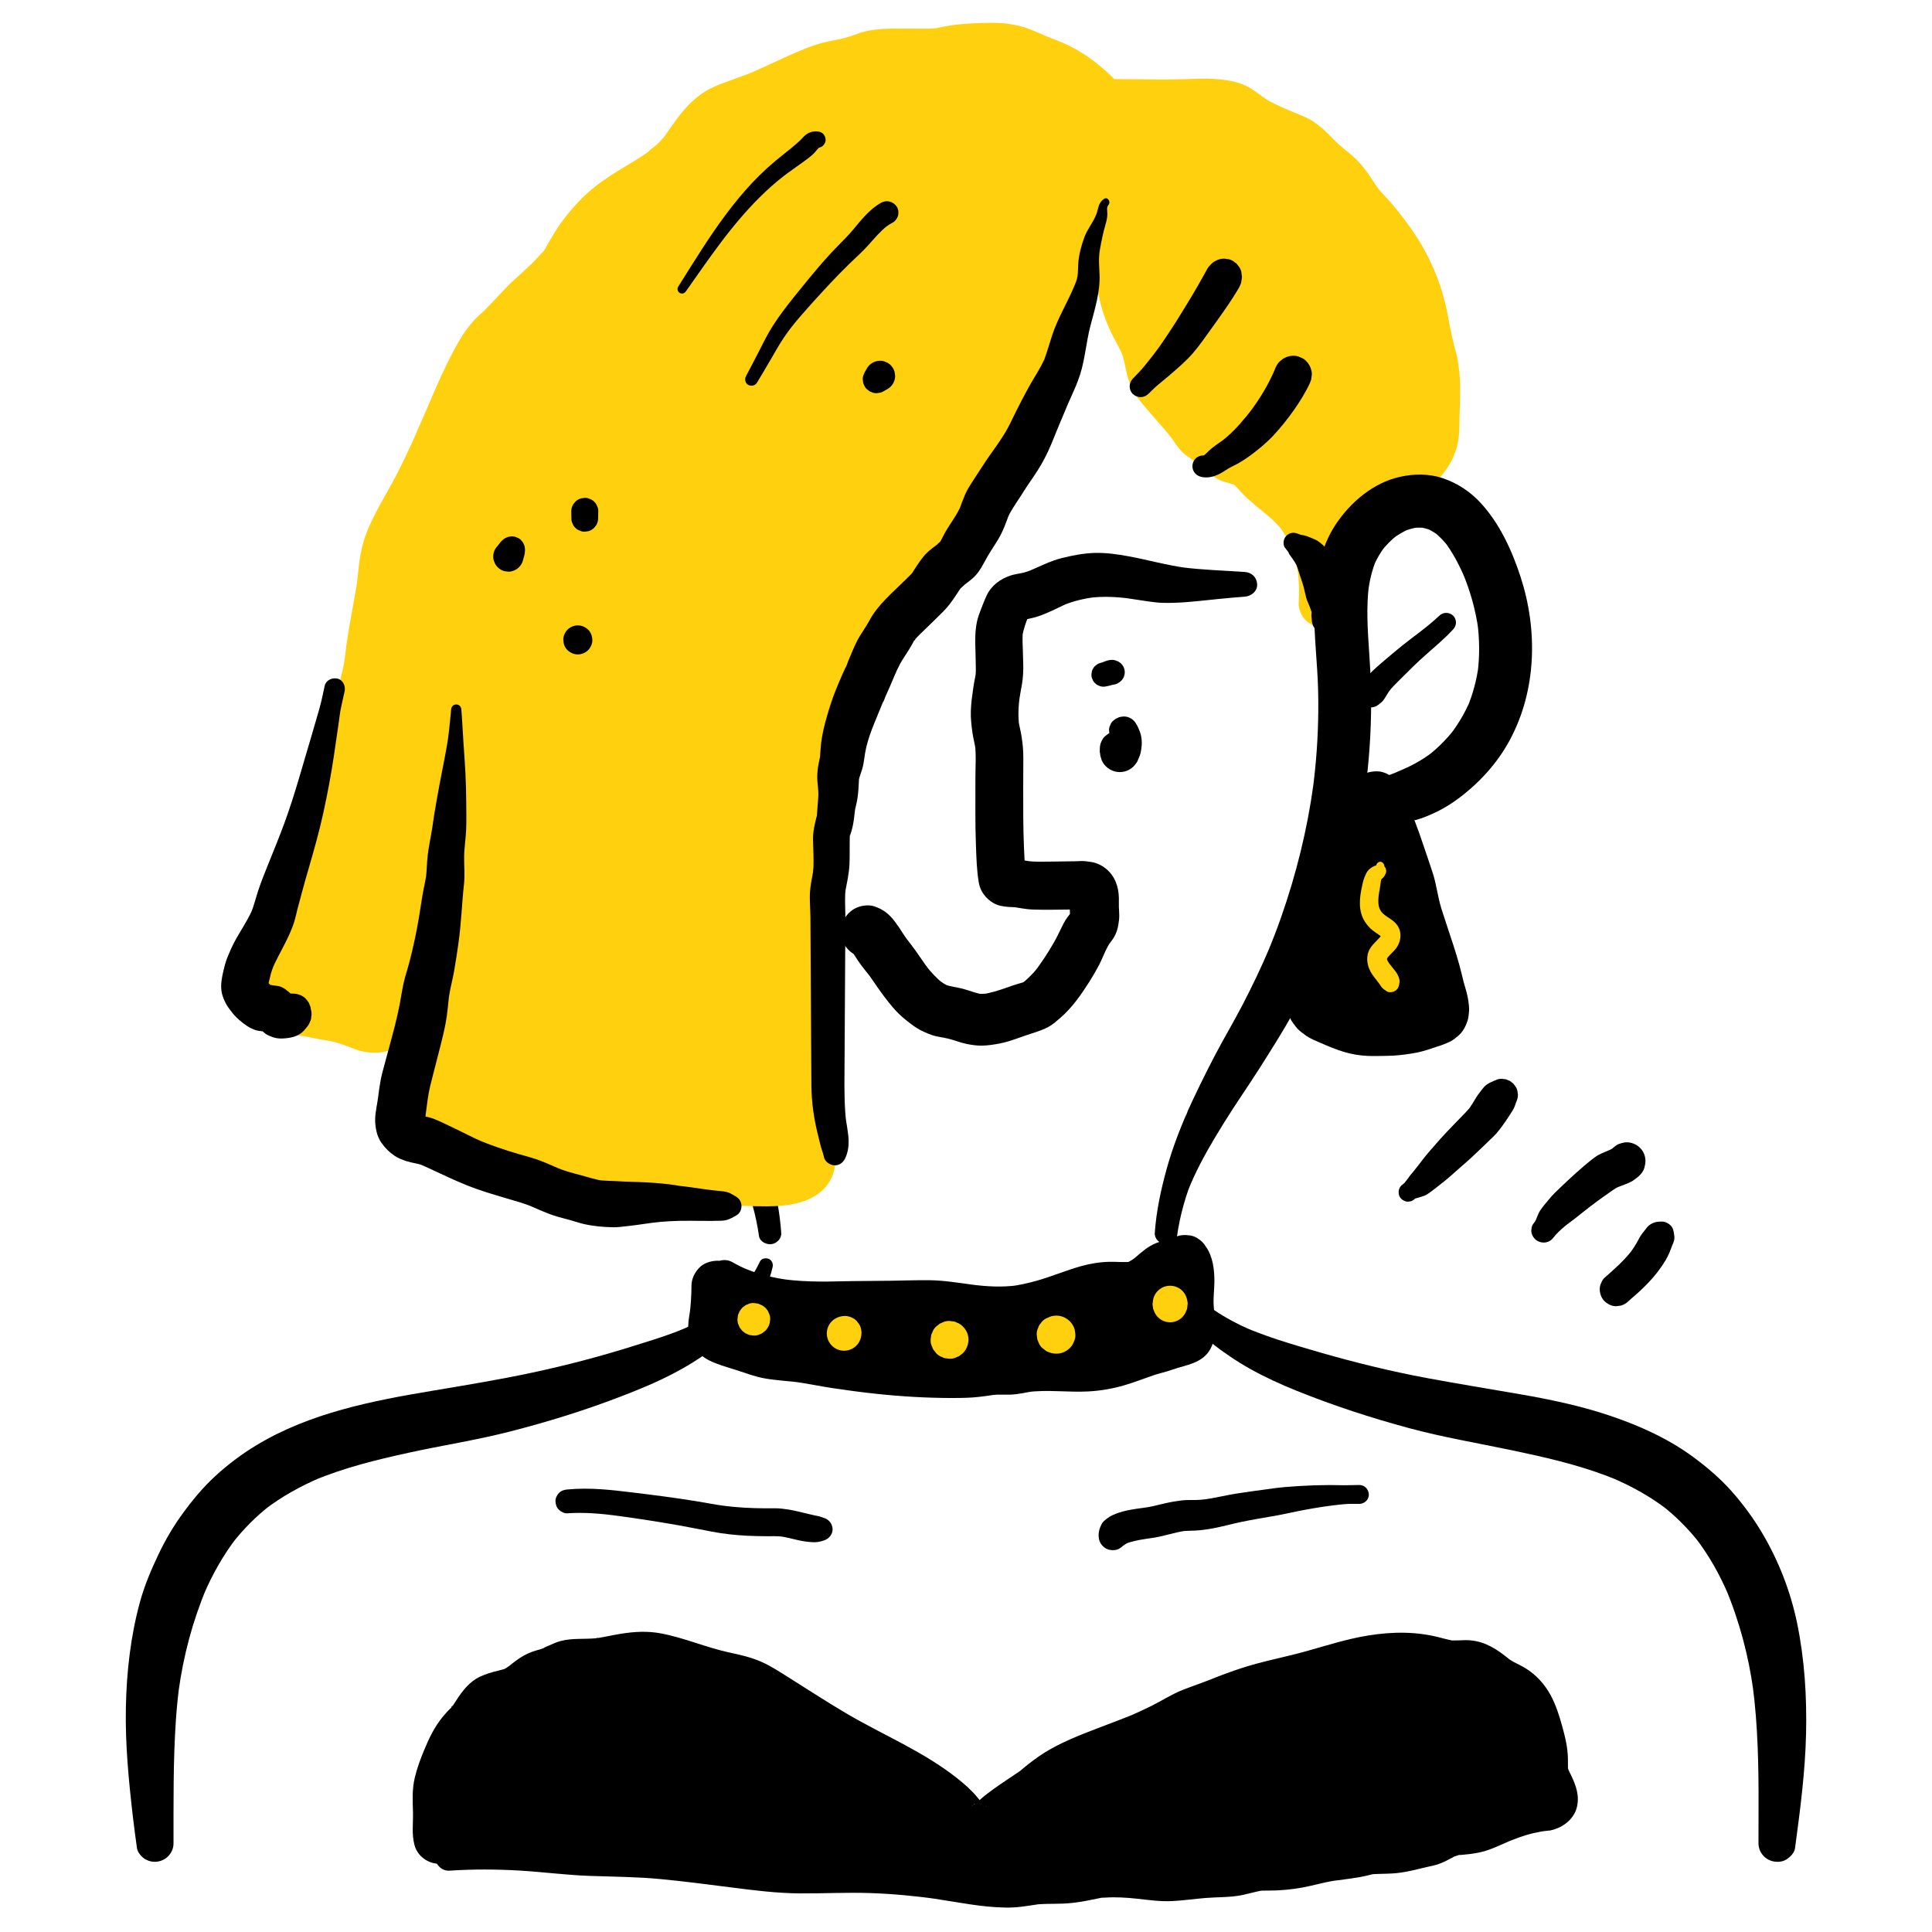 <?xml version="1.0" encoding="UTF-8"?><svg id="ARTWORK" xmlns="http://www.w3.org/2000/svg" viewBox="0 0 1000 1000"><path d="M577.164,85.484c-1.843,27.212-6.517,54.404,5.703,80.106,2.483,5.223,6.306,10.225,8.211,15.664,2.296,6.551,2.118,12.582,6.467,18.213,5.805,7.515,13.202,13.91,18.97,21.491,2.727,3.584,3.292,4.919,7.373,7.168,4.41,2.43,7.078,5.898,11.221,8.523,3.103,1.966,7.042,1.768,10.174,3.579,2.467,1.427,4.249,3.808,6.222,5.855,4.414,4.579,8.933,8.002,13.827,11.955,15.83,12.785,20.871,34.749,19.596,54.107,1.829-11.426,6.442-21.72,10.37-32.467,2.064-5.648,2.732-10.549,7.013-15.105,4.178-4.447,8.68-7.524,13.356-11.265,3.199-2.56,6.354-7.506,10.067-9.188,5.224-2.366,6.373-.698,10.302-5.69,5.031-6.394,6.591-11.088,6.543-19.046-.069-11.537,1.565-23.979-1.74-35.051-2.671-8.948-3.547-17.861-5.925-26.857-4.723-17.867-15.751-34.947-28.294-47.959-3.645-3.781-6.082-7.679-8.941-12.042-3.592-5.482-7.13-7.941-12.111-11.987-4.029-3.273-7.158-7.566-11.285-10.673-3.857-2.904-8.309-4.114-12.688-6.108-4.708-2.144-10.235-4.249-14.508-7.192-4.191-2.887-6.517-5.596-11.807-6.706-8.831-1.853-19.084-.486-28.142-.486h-46.688c-8.521,0-15.918-.375-24.042,2.397-6.296,2.149-12.753,4.924-19.179,4.795" style="fill:#ffd00d; stroke-width:0px;"/><path d="M571.673,85.484c-.363,3.286-.764,6.568-1.173,9.849-.088.703-.176,1.406-.263,2.109-.046.369-.144,1.484-.014.02-.05.556-.162,1.429-.256,2.088.24-1.681-.141.684-.212,1.134-.146.915-.291,1.831-.434,2.747-1.052,6.757-2.01,13.542-2.582,20.358-.514,6.126-.369,12.284.296,18.398.762,7.002,2.01,13.937,4.301,20.611,1.389,4.046,3.058,8.019,5.043,11.808,1.628,3.107,3.392,6.15,4.783,9.375l-1.04-2.465c1.559,3.742,2.182,7.689,3.067,11.62,1.028,4.561,2.805,9.006,5.636,12.747,5.657,7.474,12.349,14.043,18.082,21.444l-1.809-2.342c2.166,2.83,4.034,5.957,6.46,8.577,2.548,2.752,5.945,4.345,8.89,6.568l-2.422-1.872c3.493,2.718,6.57,5.856,10.182,8.447,3.712,2.663,8.147,3.185,12.268,4.817l-2.974-1.255c.914.396,1.731.874,2.528,1.471l-2.534-1.957c2.402,1.925,4.291,4.412,6.476,6.567,2.318,2.287,4.793,4.405,7.314,6.464,4.495,3.672,8.949,7.139,12.538,11.751l-1.975-2.556c2.754,3.595,4.991,7.53,6.776,11.688l-1.276-3.023c2.418,5.734,3.952,11.783,4.787,17.944l-.453-3.374c.732,5.605.888,11.263.518,16.902-.197,2.994,1.532,6.983,3.727,8.998,2.102,1.929,4.466,3.118,7.307,3.5,2.713.364,5.744.018,8.114-1.51,2.618-1.688,5.317-4.399,5.848-7.605,1.244-7.506,3.699-14.704,6.386-21.8,1.345-3.551,2.751-7.08,4.046-10.65,1.085-2.992,1.879-6.086,3.113-9.023l-1.29,3.057c.744-1.704,1.646-3.292,2.782-4.766l-2.002,2.591c2.852-3.54,6.545-6.392,10.12-9.16l-2.593,2.003c3.075-2.375,6.394-4.597,9.104-7.406,1.917-1.988,3.663-4.148,5.832-5.876l-2.595,2.005c.881-.666,1.796-1.183,2.812-1.613l-3.064,1.293c1.547-.625,3.157-.962,4.733-1.484,3.462-1.145,6.306-2.779,8.916-5.353,1.458-1.438,2.657-3.171,3.894-4.786.825-1.078,1.625-2.174,2.349-3.324,1.654-2.628,2.934-5.558,3.913-8.492,1.835-5.499,1.7-11.368,1.81-17.082.113-5.843.469-11.687.266-17.533-.132-3.81-.582-7.585-1.166-11.352-.44-2.837-1.256-5.543-1.988-8.31-1.531-5.787-2.456-11.706-3.647-17.566-2.389-11.756-6.752-23.034-12.714-33.447-3.498-6.109-7.601-11.775-11.939-17.309-1.789-2.282-3.654-4.504-5.593-6.66-2.05-2.279-4.223-4.431-6.118-6.846l2.025,2.621c-2.286-2.963-4.197-6.166-6.331-9.233-2.459-3.534-5.176-6.79-8.446-9.585-2.673-2.284-5.525-4.342-8.029-6.821-3.047-3.017-5.874-6.104-9.28-8.735-2.158-1.667-4.294-3.101-6.78-4.231-2.952-1.341-5.982-2.498-8.975-3.742l3.104,1.31c-4.203-1.776-8.474-3.569-12.501-5.72-3.621-1.934-6.587-4.719-10.075-6.83-5.545-3.357-11.911-4.331-18.268-4.783-4.841-.344-9.699-.118-14.541.06-10.297.379-20.625.08-30.927.044-10.329-.036-20.672-.233-31.001-.108-6.288.076-12.772.651-18.797,2.524-2.655.825-5.25,1.839-7.89,2.71-1.395.46-2.799.892-4.222,1.257-2.343.602-4.431,1.816-6.643,2.754l3.067-1.294c-2.094.85-4.335,1.359-6.311,2.485l5.96-1.612-.47-.004c-3.01-.028-6.228,1.337-8.349,3.458-2.048,2.048-3.59,5.408-3.458,8.349.289,6.446,5.187,11.747,11.808,11.808l.47.004-5.96-1.612c3.633,1.954,7.99,2.433,12.075,2.475,3.537.036,7.081-1.243,10.387-2.398,4.597-1.605,9.034-3.279,13.883-3.963l-3.579.481c5.372-.707,10.795-.563,16.2-.581,5.986-.019,11.971-.042,17.957-.063,11.765-.041,23.58.2,35.334-.35,6.206-.29,12.452-.685,18.637.11l-3.476-.467c1.983.276,3.926.649,5.794,1.389l-3.116-1.315c2.246.95,4.181,2.369,6.113,3.833,2.303,1.745,4.674,3.299,7.255,4.606,6.244,3.162,12.821,5.687,19.27,8.385l-3.103-1.31c2.377,1.013,4.652,2.173,6.71,3.747l-2.628-2.03c4.129,3.265,7.348,7.498,11.446,10.803,3.523,2.84,7.074,5.592,9.898,9.166l-2.026-2.623c1.645,2.134,3.033,4.453,4.541,6.683,2.038,3.014,4.226,5.958,6.616,8.702,3.538,4.061,7.277,7.877,10.592,12.138l-2.023-2.618c6.061,7.846,11.248,16.365,15.141,25.492l-1.302-3.084c3.026,7.186,4.925,14.612,6.393,22.254.783,4.073,1.519,8.158,2.503,12.189.95,3.893,2.158,7.652,2.696,11.639l-.46-3.422c.723,5.718.634,11.485.467,17.234-.082,2.826-.182,5.653-.207,8.48-.022,2.548.018,5.077-.305,7.611l.459-3.415c-.292,2.078-.807,4.087-1.605,6.03l1.295-3.068c-1.107,2.586-2.643,4.923-4.35,7.149l2.007-2.598c-.86,1.104-1.755,2.175-2.853,3.052l2.597-2.007c-.498.374-1.017.685-1.586.938l3.065-1.294c-1.648.675-3.429.97-5.094,1.615-2.085.807-4.245,1.596-6.059,2.934-1.902,1.403-3.679,2.799-5.306,4.49-1.895,1.969-3.617,4.092-5.759,5.806-2.498,1.999-5.078,3.896-7.543,5.936-3.248,2.689-6.016,5.58-8.564,8.948-2.247,2.969-3.661,6.478-4.889,9.971-.987,2.806-1.813,5.658-2.849,8.448-1.156,3.112-2.355,6.207-3.517,9.316-2.628,7.034-5.015,14.17-6.216,21.603,8.332,1.128,16.664,2.255,24.995,3.383.437-7.076-.116-14.025-1.145-21.03-1.037-7.06-3.192-13.661-6.026-20.192-2.728-6.286-6.602-12.046-11.229-17.099-4.701-5.134-10.668-8.927-15.777-13.629-3.66-3.368-6.649-7.252-10.807-10.072-2.242-1.521-4.928-2.547-7.563-3.181-1.898-.457-3.818-.761-5.631-1.513l2.929,1.236c-1.429-.658-2.713-1.584-3.96-2.535l2.459,1.9c-2.689-2.09-5.245-4.339-8.02-6.322-1.922-1.373-4.12-2.289-6.003-3.711l2.389,1.846c-1.697-1.344-2.935-3.104-4.272-4.784-2.05-2.576-4.278-5.001-6.569-7.363-4.551-4.693-9.389-9.158-13.466-14.286l1.701,2.202c-1.046-1.381-1.899-2.853-2.598-4.438l1.083,2.567c-1.148-2.73-1.802-5.609-2.559-8.462-1.002-3.777-2.388-7.456-4.214-10.916-1.498-2.839-3.337-5.474-5.022-8.202-1.812-2.933-3.345-6.006-4.694-9.177l.964,2.284c-3-7.176-4.894-14.718-5.946-22.416l.31,2.309c-.522-3.946-.65-7.937-1.231-11.87l.296,2.204c-.67-6.954-.868-13.939-.909-20.923-.042-7.037.329-14.049.512-21.083.075-2.873-2.579-5.621-5.49-5.49-3.245.145-5.151,2.421-5.49,5.49h0Z" style="fill:#ffd00d; stroke-width:0px;"/><path d="M404.374,638.216c-1.411-20.312-7.45-40.33-15.301-59.023-.297-.706-.759-1.977-1.199-2.84,1.459,2.859-.293-.75-.75-1.751-.527-1.154-1.048-2.312-1.582-3.463-1.159-2.501-2.345-4.988-3.552-7.465-2.235-4.589-4.54-9.143-6.867-13.686-4.647-9.068-9.851-17.856-14.609-26.871-5.557-10.528-10.767-21.275-15.417-32.235l1.312,3.109c-9.243-21.913-16.267-44.882-20.872-68.215-1.306-6.619-2.405-13.277-3.315-19.962.162,1.203.323,2.406.485,3.609-1.851-13.814-2.864-27.735-2.969-41.673-.107-14.179,1.226-28.231,1.893-42.376.751-15.918-.456-32.017-6.969-46.733-2.681-6.057-6.683-11.626-11.231-16.419-4.449-4.689-9.895-8.922-15.774-11.66-6.713-3.126-13.921-5.271-21.417-4.918-7.659.36-15.363,2.66-21.67,7.098-12.883,9.065-20.291,22.642-26.199,36.87-5.534,13.328-8.655,27.691-9.25,42.114-.569,13.788,1.463,28.213,6.753,41.007,5.085,12.299,12.193,23.555,21.888,32.785,4.761,4.532,10.088,8.65,15.741,12.012,5.597,3.329,11.773,6.342,18.218,7.431,3.49.589,7.591,1.49,11.193,1.196l-3.239-.435.54.083c3.355.517,6.343.554,9.388-1.228,2.527-1.479,4.938-4.377,5.599-7.282.71-3.119.557-6.62-1.228-9.388-1.604-2.488-4.221-5.128-7.282-5.599l-.54-.083c.97.409,1.94.819,2.91,1.228-3.314-1.418-6.751-2.445-10.072-3.845l3.146,1.328c-3.216-1.39-6.395-2.833-9.636-4.17,1.09.46,2.18.92,3.27,1.38-5.509-2.325-10.656-5.363-15.408-8.989.924.714,1.848,1.427,2.771,2.141-5.204-4.033-9.844-8.706-13.889-13.898.714.924,1.428,1.848,2.142,2.772-4.137-5.388-7.58-11.248-10.253-17.494.461,1.091.921,2.183,1.382,3.274-2.84-6.769-4.691-13.881-5.704-21.147l.49,3.645c-1.158-8.773-1.055-17.628.113-26.394l-.49,3.647c1.411-10.122,4.206-19.977,8.17-29.392l-1.384,3.279c2.95-6.902,6.403-13.658,11.004-19.617-.716.926-1.431,1.853-2.147,2.779,2.158-2.734,4.545-5.242,7.273-7.414-.927.716-1.853,1.432-2.78,2.148,2.126-1.636,4.386-3.01,6.842-4.092-1.094.462-2.188.923-3.282,1.385,2.33-.97,4.72-1.63,7.223-1.968l-3.653.491c2.389-.275,4.76-.248,7.145.057-1.218-.164-2.435-.327-3.653-.491,2.74.398,5.378,1.144,7.942,2.184-1.094-.462-2.189-.924-3.283-1.385,3.289,1.39,6.334,3.213,9.168,5.381-.927-.717-1.855-1.433-2.782-2.15,3.176,2.491,5.999,5.353,8.479,8.537-.717-.928-1.433-1.855-2.15-2.783,2.44,3.208,4.482,6.664,6.066,10.371-.462-1.095-.924-2.19-1.387-3.285,2.188,5.303,3.476,10.929,4.245,16.601-.164-1.219-.328-2.438-.491-3.658,1.533,12.036.624,24.186-.174,36.242-.785,11.85-1.143,23.697-.759,35.57.798,24.65,4.245,49.352,10.215,73.281,5.931,23.776,14.779,46.83,25.799,68.708,10.118,20.088,23.163,38.545,35.358,57.382,6.021,9.3,11.907,18.752,16.96,28.62,1.217,2.377,2.385,4.779,3.494,7.209.551,1.208,1.085,2.425,1.609,3.645-.481-1.12.075.191.244.607.274.673.549,1.345.795,2.028,1.851,5.142,3.29,10.474,4.418,15.818.558,2.645,1.02,5.308,1.401,7.984.41,2.876,3.871,4.547,6.436,4.202,2.708-.364,5.29-2.841,5.087-5.761h0Z" style="stroke-width:0px;"/><path d="M609.23,639.775c.775-5.443,1.917-10.823,3.407-16.115.727-2.582,1.504-5.164,2.413-7.688.211-.586.444-1.162.678-1.74.131-.323.928-2.215.362-.896.524-1.221,1.058-2.437,1.609-3.645,4.539-9.947,10.124-19.32,15.87-28.599,5.928-9.575,12.411-18.783,18.444-28.285,5.979-9.417,11.94-18.855,17.397-28.588,6.205-11.068,11.372-22.742,16.16-34.481,4.462-10.94,8.346-22.102,11.506-33.488,6.57-23.671,10.551-48.147,12.027-72.665.716-11.893.787-23.825.199-35.726-.598-12.097-1.932-24.194-1.447-36.32.118-2.964.361-5.919.736-8.862-.164,1.219-.328,2.438-.491,3.658.769-5.672,2.057-11.298,4.245-16.601l-1.387,3.285c1.584-3.708,3.626-7.164,6.066-10.371l-2.15,2.783c2.48-3.184,5.303-6.046,8.479-8.537l-2.782,2.15c2.834-2.168,5.879-3.991,9.168-5.381-1.094.462-2.189.924-3.283,1.385,2.564-1.04,5.202-1.786,7.942-2.184-1.218.164-2.435.327-3.653.491,2.385-.304,4.755-.331,7.145-.057-1.218-.164-2.435-.327-3.653-.491,2.502.337,4.892.998,7.223,1.968l-3.282-1.385c2.456,1.082,4.716,2.456,6.842,4.092-.927-.716-1.853-1.432-2.78-2.148,2.728,2.172,5.115,4.68,7.273,7.414-.716-.926-1.431-1.853-2.147-2.779,4.601,5.959,8.054,12.716,11.004,19.617l-1.384-3.279c3.964,9.415,6.76,19.27,8.17,29.392-.163-1.216-.327-2.431-.49-3.647,1.167,8.766,1.271,17.622.113,26.394.163-1.215.327-2.43.49-3.645-1.012,7.265-2.864,14.378-5.704,21.147.461-1.091.921-2.183,1.382-3.274-2.673,6.245-6.116,12.106-10.253,17.494.714-.924,1.428-1.848,2.142-2.772-4.045,5.192-8.684,9.866-13.889,13.898.924-.714,1.848-1.427,2.771-2.141-4.752,3.626-9.899,6.663-15.408,8.989,1.09-.46,2.18-.92,3.27-1.38-3.241,1.336-6.421,2.78-9.636,4.17,1.049-.443,2.097-.885,3.146-1.328-3.321,1.4-6.758,2.427-10.072,3.845.97-.409,1.94-.819,2.91-1.228l-.54.083c-2.817.434-5.908,3.252-7.282,5.599-1.528,2.612-2.176,6.46-1.228,9.388.954,2.948,2.781,5.793,5.599,7.282,3.082,1.628,5.967,1.755,9.388,1.228l.54-.083-3.239.435c3.599.293,7.715-.609,11.193-1.196,3.872-.654,7.149-2.012,10.763-3.599,5.144-2.26,9.947-5.16,14.418-8.556,10.629-8.073,19.643-18.043,25.987-29.858,13.799-25.702,14.465-56.741,5.576-84.171-4.472-13.799-10.878-27.793-20.806-38.56-5.378-5.833-12.14-10.218-19.654-12.741-7.062-2.371-14.868-2.268-22.072-.657-13.833,3.095-25.515,13.083-33.22,24.637-8.437,12.65-10.913,28.613-11.108,43.527-.185,14.126,1.669,28.199,2.013,42.314.34,13.932-.216,27.886-1.646,41.749-.357,3.466-.773,6.925-1.236,10.377.162-1.203.323-2.406.485-3.609-3.214,23.618-8.973,46.859-16.892,69.337-2.238,6.353-4.676,12.634-7.294,18.84.437-1.036.875-2.073,1.312-3.109-4.196,9.891-8.854,19.608-13.8,29.146-4.738,9.137-10.061,17.969-14.794,27.102-4.689,9.048-9.198,18.202-13.433,27.472-.351.769-1.559,4.335-1.004,2.306l.254-.555c-.4.946-.8,1.893-1.199,2.84-.481,1.147-.959,2.295-1.427,3.447-1.011,2.491-1.985,4.998-2.912,7.522-1.707,4.647-3.257,9.353-4.595,14.12-3.113,11.1-5.567,22.414-6.368,33.934-.202,2.906,2.388,5.399,5.087,5.761,2.583.347,6.025-1.312,6.436-4.202h0Z" style="stroke-width:0px;"/><path d="M393.31,653.04c-1.512,3.239-3.312,6.328-5.399,9.23-.173.241-.348.481-.525.719-.069.092-.978,1.251-.298.399-.271.34-.561.661-.836.997l-.811,1.05c.373-.468.374-.473.005-.017-1.135,1.339-2.283,2.659-3.507,3.918-1.131,1.164-2.305,2.287-3.515,3.369-.555.496-1.117.984-1.686,1.463-.343.289-.689.575-1.037.858-.289.235-1.852,1.592-.438.369-2.571,2.224-5.645,4.043-8.554,5.785-3.043,1.821-6.196,3.395-9.352,5.004l-.421.201c1.82-.764,1.532-.641-.863.368-.423.199-.833.42-1.263.61-.716.318-1.44.618-2.157.935,2.816-1.246-.237.083-.902.348-.86.343-1.723.675-2.588,1.005-6.801,2.589-13.729,4.646-20.657,6.833-17.598,5.556-35.509,10.264-53.56,14.098-16.771,3.562-33.71,6.361-50.618,9.183-31.584,5.271-63.843,11.5-91.646,28.303-7.513,4.54-14.654,9.887-21.121,15.821-6.522,5.984-12.174,12.815-17.355,19.977-4.639,6.412-8.641,13.275-12.054,20.413-3.83,8.008-7.375,16.374-9.723,24.953-4.85,17.723-6.925,36.234-7.281,54.573-.37,19.017,1.455,37.884,3.653,56.751.627,5.382,1.375,10.748,2.098,16.118.285,2.117,2.607,4.793,4.424,5.753,1.944,1.027,3.949,1.437,6.138,1.142,4.687-.63,8.341-4.628,8.347-9.455.029-21.294-.22-42.591,1.236-63.852.415-6.055,1.008-12.096,1.807-18.113l-.486,3.619c2.503-18.51,7.293-36.658,14.553-53.885l-1.516,3.592c4.488-10.551,10.144-20.582,17.152-29.67l-2.348,3.039c5.778-7.426,12.416-14.095,19.861-19.852l-3.037,2.346c8.881-6.804,18.694-12.224,28.985-16.581-1.193.504-2.387,1.007-3.58,1.511,15.704-6.591,32.285-10.649,48.878-14.293,17.272-3.794,34.83-6.482,51.971-10.843,19.852-5.051,39.512-11.132,58.622-18.518,8.928-3.451,17.747-7.065,26.238-11.496,3.45-1.8,6.854-3.687,10.158-5.743,1.721-1.071,3.422-2.175,5.098-3.315.386-.263.79-.499,1.175-.76.021-.014,2.722-2.231,1.228-.938-.935.809-.343.28-.093.113.838-.561,1.651-1.165,2.464-1.762,13.156-9.646,24.948-21.718,30.225-37.486.595-1.776,1.091-3.581,1.51-5.406.401-1.743-.39-3.575-2.09-4.259-1.535-.618-3.737-.175-4.508,1.477h0Z" style="stroke-width:0px;"/><path d="M600.092,655.822c1.746,7.598,4.969,14.814,9.512,21.146,4.627,6.447,10.113,12.165,16.273,17.16,1.944,1.577,3.931,3.106,5.949,4.586.752.551,1.509,1.094,2.273,1.628.18.126.376.306.574.4-.352-.166-2.13-1.668-.101-.1.66.51,1.34.951,2.027,1.419,3.288,2.237,6.662,4.343,10.13,6.287,7.846,4.398,15.957,8.122,24.295,11.478,19.032,7.66,38.568,14.059,58.377,19.392,17.403,4.685,35.177,7.683,52.806,11.37,16.746,3.502,33.589,7.305,49.616,13.385,1.927.731,3.841,1.498,5.741,2.296-1.193-.504-2.387-1.007-3.58-1.511,10.29,4.356,20.103,9.777,28.985,16.581-1.012-.782-2.024-1.564-3.037-2.346,7.445,5.756,14.083,12.425,19.861,19.852-.783-1.013-1.565-2.026-2.348-3.039,7.009,9.087,12.664,19.119,17.152,29.67-.505-1.197-1.01-2.394-1.516-3.592,7.26,17.227,12.05,35.375,14.553,53.885-.162-1.206-.324-2.413-.486-3.619,2.798,21.083,3.148,42.536,3.075,63.778-.021,6.063-.04,12.124-.032,18.187.007,4.803,3.659,8.825,8.347,9.455,2.052.276,4.346.013,6.138-1.142,1.942-1.252,4.101-3.348,4.424-5.753,2.643-19.654,5.266-39.48,5.718-59.328.435-19.145-.756-38.405-4.633-57.189-3.391-16.429-9.601-32.38-18.175-46.811-4.543-7.647-9.894-14.895-15.798-21.544-5.88-6.623-12.574-12.303-19.682-17.566-13.191-9.767-28.491-16.571-44.002-21.735-14.848-4.943-30.128-8.125-45.522-10.809-16.188-2.822-32.411-5.423-48.565-8.437-18.477-3.447-36.719-7.928-54.779-13.116-7.614-2.188-15.235-4.431-22.764-6.895-3.387-1.108-6.733-2.323-10.063-3.591-.865-.329-1.728-.662-2.588-1.005-.429-.171-.857-.344-1.284-.518-.26-.106-1.714-.717-.235-.09,1.487.629.007.001-.248-.109-.431-.186-.862-.374-1.291-.565s-.839-.411-1.263-.61c-2.395-1.009-2.683-1.131-.863-.368-.281-.134-.561-.268-.841-.404-3.18-1.539-6.298-3.208-9.322-5.036-1.418-.858-2.815-1.75-4.186-2.681-.617-.419-1.229-.846-1.835-1.28-.362-.26-.722-.522-1.079-.787-.349-.259-2.004-1.205-.446-.328-1.347-.758-2.629-2.136-3.778-3.164-1.319-1.18-2.596-2.408-3.821-3.686-1.114-1.162-2.162-2.374-3.201-3.602l-.276-.338c.554.703.377.471-.531-.695-.275-.335-.565-.657-.836-.997.68.853-.229-.306-.298-.399-.265-.357-.527-.718-.784-1.081-1.979-2.797-3.692-5.764-5.141-8.868-.75-1.608-3-2.14-4.508-1.477-1.679.738-2.503,2.462-2.09,4.259h0Z" style="stroke-width:0px;"/><path d="M562.78,116.649c-3.671,21.785-5.967,44.79-14.802,65.329-3.685,8.566-8.615,16.536-12.234,25.167-4.736,11.295-9.168,21.666-16.06,31.814-11.858,17.461-24.606,32.914-39.002,48.441-13.556,14.621-25.352,30.853-33.021,49.277-6.262,15.044-10.345,30.034-13.795,46.01-1.804,8.354-2.381,16.767-3.206,25.236-.945,9.703-3.365,19.176-4.261,28.883-2.961,32.086-9.899,63.361-9.852,95.573.017,11.638.074,23.281.004,34.919-.042,6.975.145,13.424,1.19,20.329.64,4.232,2.315,10.051,1.413,14.491-2.579,12.679-30.46,8.38-40.65,8.38-22.658,0-44.665-1.803-67.089-5.328-5.04-.792-9.787-2.867-14.785-3.792-4.934-.913-9.684-.608-14.604-1.64-9.77-2.051-21.742-2.797-30.429-8.358-7.658-4.903-16.614-8.806-23.956-14.389-9.37-7.125-2.024-15.325-.463-25.136.534-3.353,1.989-6.223,2.463-9.595.597-4.24-.077-9.251-.086-13.567-.015-7.762-.554-15.168,1.194-22.677,1.113-4.78,2.333-9.969.712-14.83-2.938,2.521-4.407,8.675-6.595,12.034-3.502,5.377-8.203,8.944-12.23,13.774-5.385,6.459-10.36,15.713-19.456,15.212-5.224-.287-10.641-3.852-15.715-5.081-4.102-.994-8.324-1.254-12.456-2.265-10.192-2.493-21.71-1.499-31.285-5.767-.646-6.728,5.851-11.284,8.988-16.406,3.151-5.144,7.207-11.929,9.645-17.451,7.559-17.123,9.714-36.361,13.663-54.441,3.103-14.207,6.932-29.42,11.321-43.239,4.671-14.704,12.233-30.534,13.842-45.967,1.653-15.856,5.95-31.537,7.205-47.328,1.074-13.515,8.054-24.198,14.512-35.636,12.735-22.555,20.832-47.096,32.782-70.009,3.449-6.614,6.465-12.215,12.166-17.016,5.226-4.401,9.038-10.038,14.273-14.798,5.765-5.242,12.455-10.914,17.469-16.768,4.224-4.932,7.005-10.853,10.591-16.192,5.515-8.21,14.407-16.951,22.74-22.109,11.038-6.833,23.365-12.816,31.421-23.448,3.595-4.744,6.42-9.719,10.613-14.167,6.341-6.726,12.003-8.359,20.486-11.291,13.945-4.821,26.777-12.391,40.757-17.144,6.111-2.078,12.68-2.391,18.641-4.671,6.38-2.44,9.981-3.095,17.259-3.054,6.33.035,12.66-.066,18.989.015,6.585.084,12.095-2.347,18.771-2.476,7.253-.141,17.001-1.311,24.089.533,5.801,1.51,11.641,4.643,17.282,6.718,11.517,4.236,24.087,13.617,31.253,23.79,6.978,9.906,4.637,24.636,4.679,36.007.032,8.799-.588,12.007-4.206,19.968-2.073,4.561-6.395,9.192-7.781,13.727" style="fill:#ffd00d; stroke-width:0px;"/><path d="M556.76,114.99c-2.592,13.369-4.717,26.833-8.154,40.024-1.717,6.592-3.722,13.159-6.35,19.45-2.486,5.951-5.888,11.784-9.073,17.506-6.668,11.976-11.3,24.951-18.628,36.588-7.464,11.853-14.58,20.248-23.797,30.857-8.77,10.094-18.43,19.378-27.065,29.582-8.901,10.518-17.03,21.81-23.264,34.126-6.596,13.033-11.602,27.079-15.293,41.2-1.761,6.738-3.471,13.553-4.589,20.431-1.28,7.873-1.896,15.806-2.738,23.73-.072.68-.369,3.211-.022.502-.095.742-.213,1.482-.327,2.222-.284,1.85-.601,3.694-.921,5.538-.641,3.687-1.315,7.369-1.851,11.073-1.138,7.86-1.775,15.78-2.758,23.66-.234,1.874-.478,3.748-.724,5.62-.332,2.524-.054.439.009-.058-.119.935-.255,1.869-.384,2.803-.54,3.92-1.096,7.838-1.645,11.757-1.1,7.853-2.188,15.71-3.127,23.584-1.753,14.716-2.534,29.364-2.527,44.179.007,14.564-.953,29.45.547,43.955.389,3.761.924,7.509,1.622,11.224.116.616.236,1.232.345,1.85.055.31.228,3.269.201,1.1-.028-2.232.008.85.014,1.084.024,1.007-.455,3.6.212.046-.523,2.791,1.805-2.892.314-.54-.977,1.54,2.568-2.741.627-.904-1.489,1.409,3.055-1.802,1.183-.896-.271.131-.597.348-.841.505-.244.157-.674.265-.903.457,2.192-1.848,2.708-1.044.91-.464-.814.262-1.642.476-2.477.658-1.208.264-4.797.415-.095.123-2.159.134-4.297.373-6.465.415-4.073.078-8.146-.121-12.211-.355-11.418-.657-22.855-.505-34.276-1.243-7.188-.464-14.364-1.114-21.519-1.941-1.89-.218-3.778-.454-5.665-.692-2.593-.326-.346-.036.15.026-1.137-.143-2.271-.314-3.405-.478-3.715-.535-7.454-1.007-11.084-1.982-3.161-.849-6.249-1.963-9.451-2.661-4.479-.976-9.063-1.232-13.617-1.613-.069-.006-3.647-.528-1.576-.136,1.97.373-1.1-.272-1.336-.318-1.338-.263-2.679-.513-4.022-.749-3.108-.546-6.225-1.045-9.318-1.673-2.945-.598-5.88-1.301-8.722-2.287-.145-.05-1.568-.42-1.751-.645l1.522.643c-.42-.187-.835-.385-1.244-.595-1.543-.774-2.968-1.714-4.437-2.614-5.412-3.317-11.117-6.127-16.512-9.473-1.416-.878-2.788-1.81-4.162-2.752-2.276-1.562.327.339.393.334l-.683-.62c-1.012-1.094-.84-.808.518.858.008-.096-.773-1.324-.736-1.289,1.1,1.03,1.087,2.805.708,1.272.897,3.636.334,2.327.294.898-.066-2.373-.815,3.293-.071.8,1.51-5.062,2.859-10.082,4.095-15.21.964-3.998,2.128-7.545,2.522-11.718.331-3.508.01-7.005-.16-10.513-.331-6.839-.827-14.157.194-20.953-.438,2.912-.106.858.039.287.22-.866.382-1.755.571-2.628.343-1.584.627-3.169.864-4.772.774-5.244.934-10.311-.611-15.464-2.836-9.459-14.638-12.645-21.781-5.75-2.011,1.941-3.678,4.35-4.893,6.87-.844,1.749-1.552,3.579-2.313,5.361-.545,1.293-.43,1.018.345-.827-.207.481-.424.959-.649,1.432-.468.962-1.027,1.821-1.585,2.73-.843,1.167-.762,1.084.245-.248-.408.5-.825.993-1.253,1.476-1.69,1.921-3.522,3.709-5.285,5.56-1.645,1.728-3.206,3.521-4.682,5.395-1.154,1.466-2.288,2.948-3.418,4.433-.82,1.071-.633.833.562-.716-.322.415-.648.828-.977,1.238-1.306,1.618-2.724,3.062-4.184,4.534-1.027.869-.741.666.857-.608-.395.282-.801.547-1.219.793-.414.244-.84.466-1.277.667,1.854-.735,2.31-.956,1.367-.661-2.813,1.039,2.514.099.084.036-1.311-.064-1.059.005.757.209-.628-.119-1.248-.268-1.862-.446-2.564-.722-4.982-1.873-7.449-2.86-5.174-2.07-10.573-2.427-15.973-3.578-6.056-1.29-12.144-2.051-18.301-2.7-1.327-.14-2.699-.208-4.011-.452,3.512.653-.891-.184-1.54-.309-1.294-.251-2.58-.541-3.849-.899-.636-.179-4.68-1.69-1.56-.359l6.34,11.053c-.061-1.157.477-3.26-.233.207.333-1.627.525.303-.517.853.118-.062,1.941-3.55,2.079-3.404.146.154-1.749,2.139-.482.658.444-.519.876-1.05,1.313-1.576,1.46-1.756,2.92-3.545,4.235-5.412,3.564-5.061,6.648-10.726,9.359-16.285,6.522-13.37,9.828-27.765,12.614-42.287,2.641-13.768,5.521-27.45,9.087-41.014,3.675-13.978,8.461-27.424,13.261-41.036,2.379-6.745,4.569-13.607,5.752-20.676.39-2.329.691-4.675.965-7.02.106-.908.206-1.817.306-2.726.274-2.504.03-.39-.03.099.479-3.873,1.192-7.727,1.879-11.567,1.309-7.318,2.732-14.615,3.751-21.981.335-2.418.666-4.838.94-7.263.174-1.543-.022-3.966.517-5.413-.849,2.276-.238,1.359-.057.449.191-.962.357-1.925.58-2.881.365-1.567.809-3.115,1.317-4.641.302-.91.656-1.799.974-2.703.673-1.911-.262.343-.203.415-.25-.308,1.885-4.031,2.037-4.334,1.445-2.882,3.023-5.694,4.621-8.494,3.481-6.1,6.902-12.207,9.988-18.52,6.295-12.877,11.648-26.182,17.501-39.26,2.877-6.428,5.882-12.798,9.159-19.033,1.421-2.704,2.865-5.407,4.553-7.956.327-.494.677-.971,1.005-1.464,1.664-2.501-1.924,1.967.19-.201,1.079-1.106,2.092-2.253,3.244-3.29,5.096-4.59,9.282-9.978,14.242-14.694,5.121-4.869,10.619-9.315,15.505-14.437,5.306-5.562,9.228-11.886,13.204-18.4.788-1.29,1.592-2.571,2.446-3.818.414-.605.833-1.446,1.376-1.933-1.841,1.654-.746.918-.228.296,2.298-2.756,4.673-5.413,7.261-7.903,1.114-1.072,2.255-2.115,3.426-3.125.734-.633,1.511-1.44,2.341-1.944-.334.203-2.196,1.587-.263.22,2.568-1.816,5.221-3.462,7.924-5.07,5.392-3.207,10.861-6.317,15.93-10.028,6.562-4.803,11.983-9.943,16.821-16.487,1.94-2.624,3.858-5.315,5.667-8.031,1.141-1.713-1.994,2.307.189-.251.459-.538.906-1.083,1.379-1.608.393-.436,3.356-4.068,4.082-3.938-.106-.019-2.271,1.55-.64.527.678-.425,1.329-.883,2.022-1.287.904-.528,1.848-.967,2.775-1.448,2.51-1.304-2.899,1.054-.197.072.514-.187,1.022-.391,1.534-.58,1.653-.609,3.325-1.167,4.991-1.741,7.318-2.521,14.418-5.633,21.453-8.852,3.108-1.422,6.207-2.865,9.329-4.259.821-.367,1.644-.73,2.468-1.088.653-.284,2.848-1.375.346-.155,1.604-.781,3.347-1.352,5.019-1.971,6.749-2.497,13.917-3.078,20.699-5.374,2.831-.959,5.572-2.068,8.515-2.663.515-.104,1.058-.154,1.567-.277-3.401.819-1.699.234-.614.154,1.765-.13,3.532-.146,5.301-.144,7.267.009,14.801.575,22.037-.092,3.792-.349,7.516-1.054,11.246-1.782.802-.156,2.102-.641,2.912-.533-.285-.038-3.112.214-.507.093,1.859-.086,3.719-.148,5.578-.229,2.866-.125,5.731-.295,8.6-.346,1.611-.028,3.225-.026,4.834.052.625.03,1.254.099,1.879.121,2.805.1-2.868-.607.502.09,1.47.304,2.908.741,4.327,1.227,1.036.355,2.048.766,3.072,1.154.508.193,2.375.867-.094-.052,4.073,1.514,7.96,3.52,12.051,5.007,2.91,1.057-2.65-1.351.161.083.549.28,1.116.53,1.667.805,1.413.705,2.802,1.461,4.163,2.263,1.253.738,2.482,1.513,3.69,2.323.677.454,1.348.917,2.01,1.393.558.401,3.222,1.891.45.299,2.637,1.515,5.076,4.345,7.158,6.529.97,1.018,1.907,2.068,2.804,3.151l.295.355c.899,1.127.765.952-.402-.523.463.123,1.247,1.819,1.456,2.172.291.494.53,1.012.816,1.507,1.447,2.511-.75-2.805-.031.013.323,1.267.742,2.497,1.006,3.783.045.217.429,2.165.384,2.175-.256.055-.27-2.994-.159-.855.094,1.814.236,3.612.259,5.43.073,5.941-.271,11.894-.344,17.836-.014,1.168-.042,2.337-.116,3.502-.047.745-.226,1.557-.206,2.3-.005-.199.656-3.414.137-1.381-.3,1.175-.539,2.339-.913,3.497-.159.493-.332.982-.51,1.468-.193.521-.394,1.04-.603,1.555.7-1.635.845-1.982.434-1.042-2.943,6.337-7.441,11.572-9.731,18.268-2.243,6.558,2.566,14.762,9.245,16.283,7.351,1.674,13.882-2.224,16.283-9.245.951-2.78-1.538,2.585.064-.053.323-.532.615-1.083.938-1.615.837-1.376,1.756-2.7,2.637-4.048,2.369-3.629,4.048-7.484,5.658-11.509,2.291-5.729,3.081-11.831,3.157-17.979.171-13.873,1.663-27.997-4.365-40.968-2.978-6.408-8.386-12.146-13.637-16.806-5.411-4.802-11.39-9.184-17.829-12.511-3.491-1.804-7.154-3.233-10.813-4.653-.655-.254-1.369-.496-2.007-.804,2.856,1.377-.464-.211-.892-.395-2.574-1.105-5.145-2.226-7.754-3.245-7.079-2.764-14.547-3.534-22.106-3.328-7.406.202-14.845.456-22.131,1.879-1.44.281-2.875.595-4.319.857l-.965.17c-1.482.232-1.294.206.562-.076-.002-.006-1.766.117-2.017.124-4.058.126-8.14-.018-12.201.001-7.438.033-14.929-.263-22.225,1.5-2.865.693-5.547,1.866-8.351,2.748-3.741,1.176-7.636,1.73-11.454,2.587-7.732,1.735-15.109,5.146-22.307,8.376-3.282,1.473-6.539,3.002-9.809,4.503-1.634.75-3.271,1.495-4.916,2.223-.822.364-1.648.718-2.472,1.077-.873.374-.66.284.638-.272-.665.274-1.331.543-2.0.808-6.391,2.525-13.041,4.364-19.216,7.432-7.234,3.594-12.726,9.438-17.506,15.801-1.968,2.619-3.764,5.356-5.663,8.024-.43.604-1.747,2.632-.085.224-.443.641-1.003,1.228-1.517,1.813-1.137,1.292-2.345,2.519-3.608,3.69-.494.459-3.449,2.354-3.558,3.041l1.148-.887c-.375.283-.752.562-1.133.836-.634.46-1.274.912-1.919,1.356-2.849,1.96-5.798,3.768-8.764,5.545-6.154,3.686-12.14,7.305-17.747,11.813-6.076,4.884-11.233,10.593-15.94,16.785-2.004,2.636-3.78,5.392-5.476,8.234-.784,1.314-1.554,2.636-2.351,3.942-.872,1.429-1.969,4.088-3.363,5.106,1.961-1.433.446-.587-.209.171-.557.645-1.128,1.277-1.708,1.902-1.193,1.285-2.429,2.532-3.685,3.755-2.684,2.613-5.473,5.116-8.259,7.619-5.294,4.756-9.742,10.136-14.74,15.166-2.276,2.29-4.84,4.246-6.95,6.703-2.554,2.973-4.88,6.166-6.858,9.549-7.213,12.335-12.702,25.707-18.351,38.801-5.861,13.586-11.861,27.077-19.216,39.934-3.767,6.585-7.388,13.138-10.269,20.171-2.877,7.025-4.003,14.052-4.726,21.589-.106,1.102-.242,2.201-.357,3.302-.057.543-.293,2.535.032-.114-.225,1.837-.537,3.67-.835,5.496-.658,4.039-1.404,8.063-2.138,12.088-1.473,8.079-2.851,16.181-3.704,24.353-.362,3.464.584-2.726-.105.713-.138.686-.242,1.38-.376,2.067-.338,1.737-.738,3.462-1.177,5.176-.985,3.842-2.188,7.626-3.475,11.376-2.332,6.79-4.977,13.469-7.274,20.271-4.752,14.074-8.353,28.576-11.591,43.063-3.166,14.164-5.129,28.619-9.066,42.605-.957,3.4-2.032,6.768-3.28,10.073-.249.66-.511,1.315-.768,1.972-1.262,3.225,1.046-2.026-.3.665-.695,1.39-1.345,2.801-2.067,4.178-1.524,2.905-3.166,5.746-4.846,8.563-.78,1.309-1.552,2.629-2.37,3.915-.431.678-1.711,1.568-.323.603.693-.876.7-.89.022-.042-.344.42-.69.838-1.038,1.253-5.105,6.139-9.847,12.597-9.394,21.054.22,4.115,2.187,9.284,6.34,11.053,4.955,2.111,9.646,3.636,14.974,4.402,2.962.426,5.931.796,8.907,1.108,1.006.105,2.012.205,3.017.312.502.053,1.004.107,1.505.163.347.039,2.533.417.795.075-1.78-.351,1.733.282,2.247.377.973.18,1.934.4,2.899.616,2.412.539,4.841.915,7.282,1.296,4.634.723,8.652,2.101,12.976,3.858,4.916,1.997,10.033,3.04,15.329,2.329,5.611-.754,10.205-3.274,14.485-6.899,3.292-2.788,5.838-6.388,8.445-9.787.294-.384,1.92-2.503.661-.875-1.253,1.621.348-.425.654-.797,1.421-1.725,2.983-3.316,4.562-4.895,3.841-3.84,7.849-7.83,10.562-12.581.987-1.728,1.7-3.601,2.524-5.408.446-.978.904-1.956,1.445-2.886.177-.304.472-.636.602-.959.48-1.19-2.023,2.268-.46.806-7.26-1.917-14.521-3.834-21.781-5.75.912,3.225.352-2.55.263.766-.019.711-.019,1.433-.029,2.143-.047,3.345.497-1.7-.019.259-.227.862-.353,1.765-.551,2.635-.982,4.316-1.751,8.632-2.11,13.054-.577,7.108-.277,14.344-.027,21.461.062,1.771.034,3.515-.01,5.285-.072,2.881.098-.564.094-.57.204.306-.51,1.998-.628,2.395-.94,3.147-1.599,6.325-2.487,9.479-1.654,5.873-4.342,11.414-4.004,17.705.929,17.298,18.673,24.022,31.597,31.505,6.263,3.626,12.403,6.859,19.506,8.585,5.914,1.437,11.978,2.248,17.958,3.36,4.544.845,9.079,1.136,13.668,1.528.749.064,1.5.131,2.247.222-3.252-.399.309.192.827.315,1.77.421,3.507.961,5.252,1.475,7.997,2.354,16.36,3.188,24.612,4.216,15.066,1.875,30.23,2.965,45.41,3.218,8.857.148,17.75.775,26.605.72,10.197-.063,21.703-1.35,29.282-8.938,5.2-5.206,6.757-12.614,5.947-19.718-.446-3.911-1.238-7.736-1.906-11.608-.113-.652-.625-2.443.028.247-.204-.842-.199-1.8-.278-2.665-.177-1.936-.3-3.877-.381-5.819-.638-15.203-.301-30.579-.195-45.795.105-15.069,1.696-30.073,3.635-45.002.194-1.493.389-2.985.591-4.477-.425,3.124.086-.621.144-1.044.102-.747.204-1.493.306-2.24.641-4.691,1.283-9.382,1.911-14.075.978-7.301,1.909-14.61,2.654-21.939.191-1.88.35-3.764.543-5.644-.003.029.415-3.631.17-1.64-.245,1.989.25-1.655.246-1.629.57-3.701,1.249-7.383,1.858-11.077,1.339-8.116,2.015-16.261,2.864-24.433.095-.915.195-1.83.301-2.743.08-.692.306-3.192.033-.442.182-1.827.552-3.665.894-5.466.689-3.622,1.53-7.221,2.379-10.809,1.667-7.046,3.513-14.069,5.648-20.989,1.016-3.294,2.106-6.566,3.276-9.808.56-1.551,1.137-3.096,1.735-4.633.328-.845.685-1.68,1.004-2.528.34-.829.25-.627-.267.606.266-.621.537-1.24.813-1.857,2.747-6.144,5.959-12.075,9.53-17.777,1.605-2.563,3.284-5.08,5.025-7.554.968-1.375,1.955-2.736,2.961-4.084.403-.539.809-1.075,1.216-1.612-1.567,2.067.643-.805.96-1.202,4.192-5.245,8.724-10.188,13.107-15.269,9.518-11.035,18.591-22.485,26.986-34.4,4.067-5.772,8.117-11.623,11.59-17.776,3.646-6.459,6.599-13.271,9.415-20.124,2.736-6.66,5.038-12.502,7.881-18.487,3.216-6.771,6.423-13.553,8.833-20.663,4.542-13.404,6.629-27.466,8.431-41.455.839-6.511,1.643-13.028,2.561-19.529.471-3.334-.816-6.705-4.36-7.679-3.059-.841-7.034,1.034-7.679,4.36h0Z" style="fill:#ffd00d; stroke-width:0px;"/><path d="M233.512,367.17c-.234,2.708-.496,5.414-.788,8.117-.266,2.465-.582,5.448-.899,7.491-.781,5.036-1.767,10.048-2.742,15.049-2.117,10.853-4.18,21.742-5.643,32.702.106-.788.212-1.576.318-2.364-.684,4.791-1.776,9.495-2.363,14.306-.502,4.11-.447,8.265-.989,12.376.119-.884.238-1.769.356-2.654-.551,3.902-1.527,7.74-2.172,11.629-.619,3.733-1.149,7.48-1.775,11.211-1.268,7.551-2.894,15.099-4.797,22.517-.981,3.825-2.298,7.56-3.146,11.417-.8,3.643-1.312,7.341-2.019,11.002-1.476,7.644-3.535,15.165-5.582,22.672-1.134,4.158-2.278,8.313-3.363,12.483-1.353,5.201-1.888,10.545-2.59,15.863.154-1.146.308-2.292.462-3.438-.518,3.855-1.485,7.725-1.607,11.617-.068,2.18.253,4.438.719,6.553.46,2.085,1.391,4.201,2.642,5.936,2.02,2.802,3.792,4.542,6.635,6.535,1.877,1.316,4.159,2.137,6.315,2.855,2.75.915,5.616,1.061,8.332,2.172-.981-.414-1.961-.828-2.942-1.242,10.26,4.371,20.067,9.636,30.61,13.361,4.801,1.696,9.678,3.156,14.556,4.609,4.906,1.461,9.841,2.729,14.572,4.708-.948-.4-1.896-.8-2.844-1.2,5.192,2.198,10.268,4.683,15.696,6.266,2.293.669,4.612,1.244,6.914,1.88,2.161.597,4.28,1.351,6.463,1.867,5.069,1.2,10.374,1.685,15.579,1.761,2.24.033,4.487-.271,6.71-.523,3.071-.347,6.143-.729,9.201-1.174l-2.939.395c2.976-.384,5.938-.852,8.911-1.257-.927.125-1.854.249-2.781.374,6.976-.934,13.93-1.233,20.96-1.167,3.586.034,7.173.087,10.759.065,1.73-.01,3.461-.035,5.19-.091,1.954-.063,3.602-.533,5.339-1.45.762-.402,1.514-.824,2.266-1.246,3.675-2.064,3.652-7.671,0-9.741-1.008-.571-1.99-1.223-3.024-1.746-2.178-1.099-4.671-1.102-7.059-1.361-2.705-.293-5.403-.641-8.1-1.003l2.21.297c-4.966-.67-9.938-1.526-14.932-1.954l2.419.325c-4.267-.864-8.712-1.285-13.053-1.642-3.322-.274-6.661-.454-9.994-.543-3.438-.092-6.869-.209-10.302-.418-3.359-.205-6.694-.167-10.043-.605l3.176.427c-3.965-.552-7.683-1.823-11.535-2.853-4.166-1.114-8.343-2.147-12.328-3.824.949.4,1.897.801,2.846,1.201-4.144-1.761-8.229-3.684-12.455-5.241-3.451-1.272-7.046-2.147-10.574-3.18-7.126-2.086-14.177-4.47-21.025-7.346.961.406,1.922.811,2.883,1.217-5.497-2.332-10.732-5.194-16.138-7.719-3.368-1.573-6.645-3.307-10.146-4.59-2.389-.875-4.971-1.006-7.337-1.943.988.417,1.976.834,2.964,1.251-.641-.338-1.23-.719-1.805-1.16l2.545,1.966c-.684-.567-1.287-1.173-1.831-1.875l1.997,2.585c-.4-.559-.733-1.136-1.015-1.764.434,1.029.869,2.059,1.303,3.088-.415-1.029-.729-2.096-.894-3.194l.464,3.455c-.175-1.447-.115-2.881.065-4.325-.154,1.149-.309,2.299-.463,3.448.71-5.061,1.351-10.127,2.027-15.192l-.461,3.428c.609-4.392,1.757-8.657,2.861-12.945,1.114-4.327,2.254-8.646,3.343-12.979,1.092-4.347,2.199-8.712,3.034-13.117.997-5.257,1.296-10.627,1.991-15.927l-.438,3.259c.646-4.736,1.93-9.341,2.784-14.039.85-4.673,1.509-9.38,2.203-14.078,1.521-10.295,1.814-20.71,2.945-31.049.522-4.774.039-9.512.088-14.291.049-4.743.859-9.442,1.046-14.18.191-4.852.063-9.721.026-14.578-.037-4.851-.151-9.682-.404-14.527-.284-5.442-.7-10.872-1.058-16.309-.366-5.564-.601-11.133-1.066-16.692-.283-3.385-4.972-3.385-5.265,0h0Z" style="stroke-width:0px;"/><path d="M571.382,102.974c-3.073,2.191-2.744,4.87-3.973,8.064-1.575,4.093-4.583,7.522-6.119,11.692-1.637,4.443-2.88,9.135-3.209,13.865-.146,2.095-.048,4.245-.352,6.325-.272,1.864-1.052,3.696-1.782,5.423-3.589,8.486-8.438,16.358-11.346,25.157-1.39,4.206-2.538,8.464-4.099,12.615-.426,1.133.243-.526.241-.573.012.267-.5,1.093-.647,1.399-.387.807-.794,1.605-1.215,2.395-1.022,1.919-2.135,3.787-3.26,5.646-4.742,7.84-8.766,15.984-12.777,24.214-3.882,7.968-9.671,14.752-14.394,22.212-2.374,3.749-4.948,7.428-7.226,11.228-1.357,2.262-2.311,4.79-3.263,7.238-.327.84-.626,1.691-.943,2.535-.168.447-.874,2.074-.108.379.877-1.942-.34.671-.423.837-1.92,3.837-4.508,7.277-6.712,10.945-1.046,1.741-1.853,3.604-2.864,5.363-.196.341-.439.67-.621,1.017-.74,1.411,1.726-1.747.55-.734-.499.43-2.854,2.451-1.201,1.215,1.762-1.317-.661.479-1.059.78-1.33,1.008-2.734,2.04-4.002,3.153-2.181,1.916-3.944,4.354-5.554,6.752-1.032,1.538-2.068,3.115-3.022,4.702-.845,1.405,1.681-1.817.514-.642-.287.29-.548.617-.829.914-.937.991-1.927,1.937-2.894,2.899-6.736,6.697-14.432,12.943-18.933,21.441-1.911,3.607-4.454,6.785-6.295,10.439-.87,1.726-1.652,3.494-2.413,5.27-.756,1.767-1.5,3.54-2.237,5.316-.186.448-.963,3.012-1.264,3.052.03-.004,1.275-2.924.317-.766-.162.365-.321.732-.484,1.097-.413.92-.842,1.832-1.256,2.752-1.318,2.933-2.565,5.901-3.758,8.886-1.691,4.229-3.064,8.531-4.337,12.903-1.461,5.017-2.658,9.835-3.199,15.058-.226,2.176-.346,4.364-.515,6.544-.173,2.238.447-2.137-.176.714-.228,1.043-.459,2.082-.637,3.135-.492,2.911-.741,5.63-.511,8.557.178,2.267.5,4.524.481,6.802-.017,2.043-.292,4.097-.402,6.14-.055,1.014-.137,2.028-.221,3.041-.047.576-.107,1.151-.153,1.726-.149,1.875.235-.705-.057.392-1.074,4.026-2.012,8.037-1.921,12.234.103,4.752.393,9.571.217,14.32-.017.47-.48,3.721-.106,1.726-.177.948-.337,1.898-.519,2.846-.508,2.639-.98,5.308-1.154,7.993-.284,4.385.186,8.816.21,13.207.108,19.453.228,38.906.339,58.359.054,9.549.081,19.098.168,28.646.082,9.006,1.332,17.573,3.573,26.283.489,1.9.879,3.845,1.419,5.729.486,1.696,1.176,3.288,1.499,5.041.461,2.501,3.245,4.307,5.657,4.307,2.791,0,4.662-1.884,5.657-4.307,1.628-3.966,1.71-7.871,1.175-12.064-.283-2.216-.633-4.424-.998-6.627-.022-.136-.207-1.332-.059-.329.175,1.186-.083-.72-.113-.989-.131-1.198-.235-2.398-.314-3.6-.59-9.079-.369-18.192-.315-27.284.115-19.154.223-38.308.335-57.462.028-4.744.056-9.488.084-14.232.027-4.457-.288-8.938-.116-13.39.022-.56.328-3.148.044-1.373.163-1.017.382-2.026.589-3.035.525-2.567.994-5.119,1.306-7.723.556-4.644.34-9.449.399-14.123.014-1.102-.006-2.207.036-3.308.004-.115-.027-1.156.073-1.21.258-.14-.51,1.986.026.526.591-1.607,1.075-3.356,1.435-5.027.545-2.528.814-5.119,1.101-7.687.033-.297.312-2.111.09-.865-.205,1.153.075-.267.107-.41.287-1.283.627-2.567.877-3.857.519-2.683.762-5.418.891-8.145.05-1.062.129-2.123.173-3.185.078-1.85-.073.228-.059.236-.081-.045.352-1.443.393-1.583.519-1.811,1.257-3.545,1.685-5.386.527-2.268.76-4.603,1.141-6.898,1.423-8.573,5.408-16.807,8.611-24.84.225-.563.457-1.123.682-1.685.545-1.359.759-.366-.207.485.571-.503 1-2.266,1.302-2.926.862-1.88,1.719-3.757,2.527-5.66.694-1.635,1.382-3.272,2.068-4.91,1.223-2.922-.733,1.646.185-.435.889-2.017,1.781-4.032,2.809-5.983,1.841-3.492,4.298-6.566,6.158-10.048.45-.842.979-1.654,1.405-2.506.636-1.272.876-.124-.521.501.273-.122.682-.769.889-.994,1.562-1.694,3.236-3.287,4.898-4.882,3.3-3.167,6.586-6.355,9.805-9.605,3.415-3.449,5.881-7.432,8.541-11.44.265-.399,1.33-1.84.176-.344-1.105,1.431-.227.291.033.031.681-.683,1.594-1.326,2.213-2.05.067-.078-2.195,1.662-1.105.853.294-.218.586-.441.877-.662,1.533-1.167,3.117-2.304,4.546-3.602,3.574-3.246,5.336-7.394,7.677-11.458,2.21-3.837,4.913-7.375,6.879-11.356,1.214-2.46,2.235-5.028,3.18-7.603.309-.841.644-1.678.931-2.526.431-1.268-.55,1.255-.529,1.228.365-.458.601-1.24.899-1.767,2.168-3.831,4.801-7.488,7.128-11.236,2.256-3.633,4.802-7.07,7.101-10.672,2.795-4.377,5.142-8.879,7.136-13.674.82-1.973,1.615-3.956,2.423-5.934.409-1.001.819-2.002,1.231-3.001.177-.429.354-.857.532-1.285.009-.022,1.143-2.705.492-1.188-.564,1.317.058-.134.144-.337.246-.574.493-1.147.739-1.72.696-1.619,1.381-3.241,2.043-4.874.231-.571.472-1.139.705-1.709.483-1.179-.171.393-.219.519.448-1.163.994-2.298,1.503-3.436,1.915-4.282,3.903-8.564,5.343-13.036,2.648-8.222,3.203-16.967,5.381-25.314,2.259-8.656,5.126-17.69,4.747-26.746-.182-4.355-.597-8.383.167-12.713.782-4.44,1.644-8.727,2.907-13.055.513-1.759.957-3.586.981-5.428.021-1.636-.593-3.408.568-4.777,1.33-1.567-.433-4.451-2.37-3.071h0Z" style="stroke-width:0px;"/><path d="M594.338,203.945c1.677-1.602,3.302-3.334,5.095-4.804,1.789-1.466,3.577-2.933,5.345-4.425,3.467-2.925,6.866-5.937,10.084-9.135,3.767-3.744,6.821-8.098,9.918-12.396,2.872-3.984,5.751-7.963,8.553-11.997,1.567-2.255,3.127-4.521,4.615-6.829.731-1.133,1.436-2.283,2.137-3.434.37-.608.746-1.214,1.101-1.831.08-.139.154-.273.227-.417.365-.717.84-1.714,1.006-2.505.032-.152.054-.303.08-.456.111-.825.222-1.649.332-2.474-.1-.884-.22-1.765-.359-2.643-5.581,2.353-11.162,4.706-16.742,7.058.441.722,1.063,1.449,1.603,2.1.596.461,1.193.921,1.789,1.382,1.015.646,2.11.996,3.286,1.049.783.21,1.567.21,2.35,0,1.176-.053,2.272-.403,3.286-1.049.675-.507,1.475-1.031,2.072-1.629.893-.83,1.525-1.812,1.894-2.948.574-1.092.837-2.268.789-3.529-.109-.812-.218-1.623-.327-2.435-.283-1.192-.83-2.23-1.64-3.115-.407-.688-.955-1.236-1.643-1.643-.885-.81-1.923-1.356-3.115-1.64-.812-.109-1.623-.218-2.435-.327-1.653.005-3.195.422-4.623,1.251-1.45.622-3.274,2.598-4.072,3.926-.245.407-.461.83-.686,1.248-.452.837-.91,1.67-1.373,2.5-.89,1.593-1.787,3.184-2.693,4.769-1.817,3.176-3.697,6.315-5.602,9.439-1.904,3.123-3.834,6.23-5.752,9.344-1.854,3.01-3.877,5.898-5.814,8.852-2.073,3.164-4.305,6.22-6.617,9.213l1.069-1.383c-1.734,2.24-3.508,4.446-5.299,6.64-1.81,2.217-3.843,4.227-5.819,6.295-1.014,1.061-1.652,2.508-1.652,3.989,0,1.383.615,3.036,1.652,3.989,2.295,2.106,5.696,2.179,7.977,0h0Z" style="stroke-width:0px;"/><path d="M621.233,246.677c1.558.486,3.152.534,4.748.319,1.71-.23,3.062-.729,4.658-1.435,1.745-.772,3.237-1.881,4.851-2.875,1.897-1.169,3.988-2.015,5.918-3.138,2.027-1.178,3.982-2.479,5.868-3.872,4.294-3.174,8.412-6.598,12.048-10.515,3.783-4.076,7.256-8.465,10.461-13.007,1.585-2.246,3.087-4.552,4.491-6.916.68-1.145,1.338-2.304,1.97-3.476.329-.611.652-1.225.967-1.843.496-.972.947-1.995,1.303-3.024.046-.134.095-.273.134-.409l.347-2.582c.039-.954-.094-1.868-.401-2.741-.455-1.62-1.274-3.027-2.46-4.221-.866-.933-1.893-1.592-3.078-1.978-1.14-.599-2.368-.874-3.685-.824-1.727.005-3.336.441-4.828,1.306-.44.178-.822.455-1.145.831-1.057.685-1.891,1.593-2.501,2.725-.111.184-.222.373-.324.563-.566,1.051-.936,2.234-1.401,3.34l.981-2.325c-3.503,8.271-8.144,16.068-13.626,23.178.452-.585.904-1.17,1.356-1.755-1.391,1.796-2.854,3.532-4.241,5.33l1.326-1.716c-3.766,4.697-7.938,9.094-12.71,12.782l1.465-1.132c-2.149,1.648-4.466,3.048-6.551,4.782-1.463,1.216-2.731,2.649-4.22,3.829l1.257-.971c-.62.477-1.27.896-1.99,1.205l1.409-.595c-.458.183-.924.316-1.412.39l1.516-.204c-.341.041-.677.055-1.02.043-1.334-.049-3.028.642-3.935,1.63-.844.919-1.364,1.953-1.531,3.196-.373,2.774,1.316,5.273,3.987,6.106h0Z" style="stroke-width:0px;"/><path d="M665.045,283.447c.992,1.34,2.042,2.634,3.067,3.948-.529-.907-1.057-1.814-1.586-2.721.223.768.438,1.582.854,2.269.175.289.397.548.599.818.429.571.847,1.151,1.244,1.744.74,1.105,1.512,2.235,2.045,3.457l-.883-2.092c.563,1.351,1.084,2.717,1.668,4.062l-.914-2.166c.708,1.677,1.184,3.434,1.738,5.165.614,1.917,1.335,3.784,1.853,5.733.517,1.944.855,3.94,1.406,5.872.385,1.349,1.014,2.635,1.542,3.931.638,1.567,1.246,3.171,1.492,4.853-.121-.903-.243-1.805-.364-2.708.081.621.105,1.238.034,1.861l.365-2.718c-.172,1.222-.282,2.431-.441,3.643.12-.896.241-1.792.361-2.688-.141.869-.385,2.06-.372,2.939.011.745.217,2.104.406,2.817.045.171.092.339.121.513l-.336-2.498c.036.283.043.56.011.844l.307-2.288-.018.125c-.405,1.506-.405,3.012,0,4.519.263,1.106.77,2.069,1.521,2.89.599.925,1.394,1.655,2.385,2.189,1.325.769,2.755,1.155,4.289,1.16,1.214.096,2.478-.119,3.645-.439,1.758-.482,3.495-1.457,4.793-2.739,1.637-1.616,2.033-2.819,2.858-4.904.05-.126.104-.25.144-.379.242-.778.345-2.175.407-2.987.021-.28.026-.559.012-.839-.075-1.469-.277-2.967-.629-4.401-.509-2.075-1.467-4.073-2.325-6.008-.53-1.195-1.111-2.367-1.621-3.571l1.01,2.393c-.709-1.702-1.237-3.473-1.862-5.206-.992-2.752-2.164-5.43-3.421-8.07-.778-1.635-1.407-3.337-2.206-4.962-1.427-2.905-3.64-5.127-6.322-6.895-.472-.311-.973-.543-1.491-.767-1.061-.459-2.124-.92-3.206-1.329-1.561-.59-3.049-1.05-4.755-.949l1.639.22c-1.105-.361-2.205-.741-3.291-1.153l-1.36-.183-1.36.183c-1.077.296-1.982.96-2.657,1.833-.568.735-.883,1.499-1.007,2.419-.139,1.035-.042,2.385.607,3.261h0Z" style="stroke-width:0px;"/><path d="M745.009,318.656c-3.274,3.106-6.797,5.927-10.365,8.684l1.105-.854c-4.306,3.324-8.705,6.541-12.866,10.047-4.024,3.39-8.126,6.708-11.977,10.296-1.017.948-1.97,1.92-2.828,3.017-1.146,1.465-2.216,2.982-3.344,4.459l1.09-1.411c-.491.634-1.1,1.212-1.47,1.92-.13.248-.229.516-.351.769-.344.712-.73,1.365-.955,2.151-.208.726-.275,1.49-.274,2.243.003,3.216,2.861,6.457,6.242,6.242,1.328-.085,2.737-.254,3.869-1.046.727-.509,1.421-1.07,2.109-1.631.971-.79,1.629-1.942,2.284-3.003.803-1.302,1.571-2.623,2.5-3.841l-1.055,1.365c1.875-2.4,4.125-4.554,6.276-6.702,2.201-2.198,4.414-4.386,6.631-6.569,4.257-4.191,8.855-7.999,13.292-11.993,2.494-2.245,4.927-4.559,7.213-7.017.9-.968,1.476-2.223,1.476-3.563,0-1.236-.549-2.712-1.476-3.563-2.055-1.887-5.082-1.939-7.126,0h0Z" style="stroke-width:0px;"/><path d="M168.065,354.962c-.894,4.027-1.667,8.086-2.814,12.05-1.145,3.955-2.285,7.911-3.435,11.865-2.268,7.799-4.571,15.589-6.879,23.377-2.334,7.876-4.792,15.729-7.609,23.448-2.753,7.543-5.845,14.955-8.824,22.409-1.685,4.217-3.395,8.438-4.818,12.753-1.322,4.009-2.297,8.164-3.928,12.062.382-.904.763-1.808,1.145-2.713-3.145,7.389-8.18,13.775-11.412,21.117-1.161,2.637-2.356,5.325-3.091,8.125-.471,1.794-.924,3.632-1.288,5.452-.704,3.509-1.02,7.075.104,10.556,1.201,3.716,3.072,6.421,5.552,9.39,1.96,2.346,4.392,4.308,6.893,6.043,1.456,1.01,3.451,1.98,5.057,2.414,2.157.583,4.726.519,6.978.816-1.078-.145-2.157-.29-3.235-.435.414.057.828.117,1.242.18-1.79-1.043-3.581-2.087-5.371-3.13,1.01.832,2.012,1.675,3.002,2.531.935.809,1.935,1.792,2.96,2.334.987.522,2.209,1.021,3.276,1.36,1.426.453,3.022.608,4.534.561,1.974-.062,4.04-.335,5.95-.896,1.915-.563,3.827-1.671,5.213-3.13.704-.742,1.396-1.714,1.963-2.571,1.157-1.747,1.545-3.647,1.692-5.717-1.664,2.901-3.328,5.801-4.992,8.702.149-.067.288-.151.415-.254l2.01-1.553c.968-.899,1.653-1.965,2.053-3.196.449-.774.675-1.61.678-2.506.296-1.32.236-2.64-.177-3.96l-.203-1.35c-.316-.749-.632-1.497-.948-2.246l-1.47-1.903c-1.47-1.47-3.361-2.312-5.398-2.586-1.72-.231-3.272-.033-4.872.642-1.907.805-3.382,2.062-4.495,3.846l-.764,1.224c2.858-1.639,5.716-3.279,8.574-4.918-.163-.023-.326-.03-.49-.022l8.702,4.992c-1.01-1.788-2.628-2.925-4.231-4.126.736.569,1.472,1.137,2.208,1.706-.086-.067-.171-.136-.256-.203l-.135-.106c-1.042-1.122-2.277-1.915-3.703-2.379-.897-.52-1.865-.782-2.904-.785-.552-.102-1.108-.174-1.667-.216-.231-.022-.461-.043-.691-.069,1.033.139,2.065.278,3.098.416-.895-.122-1.757-.33-2.597-.665.966.408,1.931.815,2.897,1.223-1.287-.567-2.572-1.095-3.884-1.582,1.792,1.044,3.584,2.089,5.376,3.133-.661-.57-1.325-1.136-1.995-1.696-2.1-1.754-4.272-3.923-7.041-4.403-2.652-.46-5.377-.768-8.068-.951,1.078.145,2.155.29,3.233.434l-.189-.075c.968.409,1.937.817,2.905,1.226-1.003-.43-1.906-1.03-2.77-1.692.82.633,1.64,1.267,2.459,1.9-1.574-1.24-2.995-2.672-4.229-4.25.633.819,1.265,1.638,1.898,2.457-.633-.83-1.194-1.699-1.621-2.654.408.966.815,1.932,1.223,2.898-.255-.617-.439-1.243-.535-1.904.144,1.075.289,2.149.433,3.224-.077-.679-.059-1.347.024-2.025-.144,1.074-.289,2.148-.433,3.223.307-2.16.951-4.296,1.421-6.426.507-2.297,1.275-4.522,2.179-6.691l-1.202,2.848c3.554-8.404,8.777-15.976,11.523-24.749.688-2.199,1.14-4.466,1.71-6.697.613-2.396,1.299-4.772,1.925-7.164,1.229-4.695,2.571-9.358,3.924-14.018,2.748-9.468,5.42-18.934,7.528-28.569,2.144-9.8,3.995-19.661,5.482-29.582.837-5.579,1.634-11.164,2.432-16.749.39-2.73.674-5.502,1.257-8.198.605-2.797,1.216-5.594,1.836-8.388.604-2.721-.821-5.906-3.73-6.569-2.704-.616-5.921.813-6.569,3.73h0Z" style="stroke-width:0px;"/><path d="M270.656,290.137c.175-.645.35-1.289.526-1.934.084-.31.17-.619.252-.929.236-.892.262-1.879.322-2.812-.082-.607-.163-1.213-.244-1.819l-.69-1.635-1.07-1.385c-.62-.667-1.354-1.139-2.203-1.415-.534-.31-1.109-.465-1.727-.467-.607-.163-1.213-.163-1.819,0-.618.002-1.193.158-1.727.467-.849.276-1.583.748-2.203,1.415-.243.208-.527.405-.736.646-.203.235-.384.495-.575.74-.393.506-.786,1.012-1.179,1.518-.969.976-1.64,2.126-2.011,3.451-.372,1.386-.372,2.772,0,4.159.263.623.526,1.246.788,1.869.695,1.175,1.631,2.111,2.806,2.806.898.572,1.867.881,2.908.928,1.04.233,2.079.186,3.119-.14,2.623-.722,4.748-2.834,5.463-5.463h0Z" style="stroke-width:0px;"/><path d="M295.675,264.684c.025,1.199.05,2.397.075,3.596-.036.953.163,1.841.596,2.666.279.858.756,1.6,1.431,2.227.627.675,1.369,1.152,2.227,1.431.825.433,1.713.632,2.666.596l1.839-.247c1.172-.329,2.19-.922,3.053-1.779.361-.467.721-.934,1.082-1.4.626-1.079.941-2.243.945-3.492.025-1.199.05-2.397.075-3.596.036-.963-.165-1.861-.602-2.695-.282-.867-.764-1.617-1.446-2.251-.633-.682-1.384-1.164-2.251-1.446-.834-.438-1.732-.639-2.695-.602-.62.083-1.24.167-1.859.25-1.185.332-2.214.932-3.086,1.799l-1.094,1.416c-.633,1.091-.951,2.268-.955,3.53h0Z" style="stroke-width:0px;"/><path d="M299.074,338.731c1.928,0,3.954-.839,5.318-2.203,1.304-1.304,2.287-3.445,2.203-5.318-.087-1.945-.726-3.962-2.203-5.318-1.472-1.351-3.28-2.203-5.318-2.203-1.928,0-3.954.839-5.318,2.203-1.304,1.304-2.287,3.445-2.203,5.318.087,1.945.726,3.962,2.203,5.318,1.472,1.351,3.28,2.203,5.318,2.203h0Z" style="stroke-width:0px;"/><path d="M355.027,150.789c6.007-8.532,11.934-17.125,18.221-25.455.364-.482.729-.964,1.096-1.444.194-.254.388-.508.583-.762.087-.113.173-.226.26-.338.087-.113.173-.225.26-.338l-.247.321c.809-1.025,1.605-2.06,2.418-3.082,1.603-2.015,3.235-4.007,4.901-5.97,3.354-3.952,6.849-7.786,10.524-11.442,4.149-4.128,8.531-8.022,13.162-11.602l-.894.691c3.416-2.631,7.01-5.012,10.47-7.582,1.909-1.418,3.989-2.835,5.636-4.567,1.026-1.079,1.893-2.371,3.066-3.299l-.927.717c.248-.182.504-.332.786-.458l-1.052.444c.315-.124.63-.208.965-.262l1.006-.425c.491-.265.885-.626,1.182-1.085.549-.71.946-1.629.904-2.552-.081-1.797-1.24-3.641-3.092-4.061-2.699-.612-5.434-.021-7.534,1.816-1.028.899-1.879,1.983-2.889,2.905-2.789,2.547-5.71,4.901-8.678,7.235-5.609,4.412-10.884,9.176-15.772,14.379-9.751,10.378-18.039,22.046-25.79,33.961-4.281,6.581-8.413,13.257-12.592,19.903-.65,1.034-.252,2.615.836,3.19,1.196.632,2.438.231,3.19-.836h0Z" style="stroke-width:0px;"/><path d="M391.831,198.03c2.378-3.929,4.715-7.883,7.026-11.852,2.211-3.796,4.327-7.652,6.78-11.3,1.309-1.947,2.692-3.844,4.124-5.702l-.658.852c2.924-3.781,6.059-7.389,9.248-10.947,3.389-3.782,6.801-7.545,10.266-11.257,3.507-3.756,7.083-7.452,10.759-11.044,3.317-3.241,6.802-6.272,9.905-9.726,3.2-3.562,6.271-7.302,10.064-10.264l-1.186.916c1.237-.954,2.542-1.809,3.934-2.518,1.283-.653,2.357-2.194,2.731-3.551.392-1.422.215-3.316-.599-4.578-1.776-2.754-5.219-3.746-8.129-2.131-6.034,3.348-10.276,8.857-14.613,14.053-2.19,2.624-4.565,5.008-6.968,7.433-2.712,2.736-5.347,5.548-7.89,8.441-5.102,5.806-9.988,11.805-14.834,17.826-4.723,5.868-9.356,11.847-13.215,18.33-2.212,3.717-4.09,7.617-6.064,11.462-2.1,4.09-4.227,8.166-6.397,12.22-.817,1.526-.433,3.671,1.187,4.528,1.607.849,3.57.395,4.528-1.187h0Z" style="stroke-width:0px;"/><path d="M448.746,190.614c-.405.713-.809,1.426-1.214,2.14-.24.569-.48,1.138-.72,1.707-.298.95-.34,1.899-.128,2.849.002.645.165,1.246.488,1.803.288.886.781,1.652,1.477,2.299l1.446,1.117,1.707.72c.95.298,1.899.34,2.849.128.951-.043,1.836-.326,2.656-.848.713-.405,1.426-.809,2.14-1.214,1.175-.695,2.111-1.631,2.806-2.806.708-1.22,1.063-2.536,1.068-3.948-.093-.693-.186-1.386-.279-2.079-.372-1.325-1.042-2.475-2.011-3.451-.709-.763-1.548-1.302-2.517-1.617-.932-.49-1.937-.714-3.014-.674-2.728,0-5.399,1.486-6.754,3.874h0Z" style="stroke-width:0px;"/><path d="M644.289,296.049c-11.035-.773-22.073-1.033-33.054-2.49.811.109,1.622.218,2.433.327-9.944-1.347-19.579-4.12-29.434-5.933-5.733-1.054-11.611-1.903-17.455-1.761-5.734.14-11.522,1.266-17.081,2.64-6.238,1.542-11.953,4.581-17.843,7.07l2.837-1.197c-1.894.789-3.786,1.482-5.799,1.905-1.977.415-4.013.663-5.934,1.309-5.274,1.775-9.877,5.197-12.281,10.344-1.175,2.515-2.179,5.133-3.168,7.728-.733,1.924-1.446,3.887-1.86,5.908-1.021,4.981-.941,9.823-.756,14.852.08,2.191.075,4.384.147,6.576.078,2.375.126,4.748-.168,7.11l.439-3.268c-.426,2.957-1.109,5.876-1.54,8.835-.574,3.943-1.12,7.904-1.262,11.891-.136,3.836.301,7.572.834,11.368.423,3.011,1.264,5.937,1.689,8.943-.147-1.093-.294-2.187-.441-3.28.74,5.769.288,11.672.281,17.473-.008,5.942-.023,11.883-.023,17.825.001,5.881.081,11.764.306,17.641.244,6.371.403,12.899,1.512,19.189.761,4.32,3.665,8.101,7.402,10.287,2.579,1.508,5.15,1.875,8.086,2.099,1.399.107,2.784.051,4.184.23-1.102-.148-2.205-.296-3.307-.444,3.861.548,7.666,1.417,11.581,1.551,3.099.106,6.2.123,9.3.106,3.105-.017,6.21-.069,9.315-.105,1.443-.017,2.889.002,4.331-.048,1.366-.048,2.716-.161,4.078.003l-3.323-.447c.608.099,1.173.248,1.742.48-.997-.421-1.994-.842-2.992-1.262.321.158.609.323.904.524l-2.538-1.96c.398.308.734.638,1.043,1.034-.654-.847-1.309-1.694-1.964-2.542.214.312.392.627.551.971-.422-1.001-.845-2.002-1.267-3.003.251.627.397,1.256.488,1.925l-.45-3.349c.195,1.846-.053,3.68-.121,5.525-.087,2.351.274,4.696.01,7.043.152-1.131.304-2.263.456-3.395-.109.735-.274,1.43-.56,2.119.43-1.019.86-2.038,1.29-3.058-.363.756-.818,1.43-1.321,2.099.669-.866,1.338-1.732,2.007-2.597-1.404,1.81-2.943,3.541-4.152,5.49-.755,1.218-1.397,2.502-2.013,3.795-1.28,2.688-2.575,5.336-4.061,7.918-3.079,5.348-6.46,10.505-10.225,15.395.687-.889,1.374-1.778,2.061-2.667-2.587,3.337-5.615,6.256-8.949,8.844l2.681-2.071c-.803.614-1.651,1.099-2.574,1.51,1.056-.446,2.112-.891,3.168-1.337-1.641.69-3.353,1.164-5.061,1.655-1.858.534-3.662,1.2-5.484,1.844-4.098,1.448-8.25,2.772-12.565,3.392,1.187-.16,2.373-.319,3.56-.478-2.193.288-4.394.392-6.594.118,1.188.16,2.377.319,3.565.479-3.652-.528-7.038-2.003-10.586-2.94-3.318-.877-6.712-1.094-9.915-2.421,1.072.453,2.145.905,3.217,1.358-2.193-.952-4.199-2.246-6.098-3.69l2.729,2.109c-3.448-2.674-6.39-5.882-9.065-9.316l2.114,2.736c-2.021-2.618-3.893-5.343-5.752-8.077-2.572-3.782-5.384-7.357-8.189-10.969.708.916,1.415,1.832,2.123,2.747-1.679-2.184-3.018-4.565-4.599-6.811-1.322-1.879-2.678-3.813-4.321-5.432-2.41-2.374-4.897-3.835-8.079-4.906-3.236-1.089-7.606-.315-10.489,1.372-2.824,1.652-5.517,4.89-6.256,8.136-.794,3.485-.622,7.396,1.372,10.489,1.984,3.077,4.643,5.08,8.136,6.256l.202.068c-1.084-.457-2.168-.915-3.252-1.372.376.159.707.358,1.037.596-.918-.709-1.836-1.419-2.754-2.128.87.68,1.595,1.502,2.279,2.364l-2.127-2.752c1.268,1.642,2.29,3.431,3.446,5.149,2.106,3.131,4.587,5.996,6.902,8.972-.707-.915-1.414-1.83-2.121-2.745,1.956,2.545,3.692,5.254,5.54,7.877,2.382,3.38,4.866,6.711,7.549,9.857,2.015,2.363,4.21,4.561,6.638,6.5,1.972,1.575,3.982,3.174,6.137,4.505,2.238,1.383,4.711,2.404,7.161,3.333,2.885,1.093,5.932,1.285,8.904,2.016,3.179.781,6.215,2.07,9.428,2.72,2.606.527,5.302.93,7.969.892,2.867-.041,5.748-.485,8.563-.986,3.515-.626,6.928-1.752,10.281-2.957,2.943-1.058,5.88-2.037,8.857-2.994,2.299-.739,4.602-1.624,6.728-2.764,2.257-1.21,4.228-3.011,6.167-4.683,6.032-5.2,10.71-11.898,14.957-18.588,1.913-3.014,3.694-6.103,5.329-9.276,1.567-3.041,2.7-6.295,4.372-9.281.717-1.28,1.641-2.391,2.474-3.592,2.122-3.058,2.872-6.423,3.257-10.048.319-3-.223-6.02-.102-9.034.234-5.817-.944-11.523-5.059-15.891-2.328-2.471-5.733-4.406-9.094-4.942-1.899-.303-3.662-.562-5.553-.5-.854.028-1.705.09-2.56.105-4.235.077-8.472.133-12.707.169-4.139.035-8.402.221-12.515-.296,1.103.148,2.206.296,3.309.445-2.875-.403-5.705-.969-8.594-1.313-1.59-.189-3.192-.08-4.775-.279l3.305.444c-.395-.063-.77-.151-1.142-.3.99.418,1.98.836,2.97,1.253-.204-.096-.39-.203-.572-.336.839.648,1.677,1.296,2.516,1.944-.167-.14-.31-.287-.445-.457l1.944,2.516c-.132-.189-.24-.382-.339-.59l1.253,2.969c-.283-.683-.412-1.404-.515-2.133.148,1.101.296,2.202.444,3.304-.611-4.82-.777-9.735-.985-14.586-.222-5.188-.329-10.38-.366-15.573-.073-10.194-.003-20.387.034-30.581.013-3.77-.314-7.444-.9-11.174-.449-2.854-1.242-5.635-1.649-8.502l.44,3.277c-.715-5.356-.425-10.71.293-16.049l-.44,3.271c.405-2.916.989-5.792,1.487-8.691.662-3.853.843-7.521.704-11.4-.098-2.748-.118-5.496-.237-8.243-.123-2.846-.215-5.698.164-8.529-.146,1.087-.292,2.173-.438,3.26.612-4.015,2.089-7.975,3.623-11.721-.407.965-.815,1.931-1.222,2.896.407-.955.87-1.867,1.494-2.7-.63.815-1.26,1.631-1.89,2.446.386-.481.804-.902,1.287-1.287-.814.629-1.627,1.257-2.441,1.886.537-.397,1.098-.714,1.707-.989l-2.875,1.213c1.739-.722,3.607-1.056,5.438-1.456,2.943-.642,5.546-1.723,8.326-2.913,3.614-1.547,7.082-3.408,10.701-4.943-.935.395-1.87.789-2.805,1.184,5.099-2.12,10.655-3.401,16.118-4.151l-3.066.412c7.297-.949,14.458-.58,21.732.396-.955-.128-1.909-.257-2.864-.385,3.85.526,7.678,1.201,11.527,1.733,2.697.373,5.353.751,8.072.807,1.938.04,3.877.026,5.815-.03,7.826-.229,15.56-1.27,23.343-2.012,4.391-.419,8.782-.842,13.182-1.158,3.328-.239,6.555-2.769,6.393-6.393-.164-3.664-2.812-6.142-6.393-6.393h0Z" style="stroke-width:0px;"/><path d="M586.707,380.796l.056-.144-.629,1.491c.052-.114.105-.215.173-.32-2.423.986-4.846,1.972-7.269,2.958.685.279,1.446.27,2.175.299l-1.877-.252c.069.009.135.026.2.051l-1.702-.718c.076.029.149.064.219.106-1.189-2.072-2.377-4.145-3.566-6.217.002.563-.035,1.121-.105,1.68.092-.683.184-1.366.275-2.049-.205,1.457-.705,2.847-1.269,4.2l.903-2.14c-.407.94-.92,1.817-1.54,2.632l1.506-1.949c-.289.368-.597.721-.931,1.049-.159.157-.324.308-.493.454-.087.074-.167.148-.248.228-.294.354-.576.718-.847,1.091-.331.363-.625.752-.882,1.167h17.473c-1.51-2.849-4.324-5.128-7.548-5.641-1.613-.433-3.226-.433-4.838,0-1.184.282-2.216.825-3.095,1.629-.991.642-1.772,1.493-2.344,2.553-.823,1.419-1.237,2.95-1.242,4.593.034.339.018.662-.004,1-.079.494-.026.988.158,1.482-.002.515.074,1.013.229,1.495.066.229.139.452.192.686.772,3.393,3.785,6.163,7.067,7.067,1.793.482,3.586.482,5.379,0,1.714-.481,3.202-1.348,4.465-2.602.392-.359.727-.891,1.023-1.273.518-.67.683-.777.937-1.332.439-.959.855-1.941,1.232-2.927.178-.467.32-.947.43-1.434.29-1.284.438-2.621.567-3.924.053-.534.068-1.072.05-1.609-.059-1.76-.306-3.557-.915-5.218-.575-1.567-1.218-3.157-2.167-4.543-.64-1.082-1.501-1.943-2.583-2.583-1.123-.651-2.334-.979-3.634-.983-.636.066-1.416.118-2.037.27-.395.096-.598.213-1.065.41-1.003.423-1.642.848-2.501,1.601-.683.634-1.166,1.386-1.448,2.254-.439.835-.64,1.734-.603,2.698.077,1.73.629,3.826,2.051,4.952l.114.09c-.552-.947-1.103-1.893-1.655-2.84.267.674.49,1.378.892,1.984,1.391,2.096,3.595,3.287,6.145,2.944,1.109-.149,2.031-.529,2.917-1.214.463-.274.832-.643,1.106-1.106.545-.596.913-1.295,1.104-2.097h0Z" style="stroke-width:0px;"/><path d="M572.83,355.209c1.375-.212,2.676-.745,4.054-.94-.572.077-1.144.154-1.716.231,1.254-.161,2.443-.184,3.546-.92.123-.082.245-.166.37-.245.938-.555,1.684-1.301,2.239-2.239.565-.973.849-2.023.852-3.15-.004-1.127-.287-2.176-.852-3.15-.555-.938-1.301-1.684-2.239-2.239-1.352-.587-2.118-1.023-3.633-1.023-.652,0-1.563.162-2.275.36-.397.11-.785.249-1.17.396-.825.315-1.639.657-2.495.88-.812.193-1.52.566-2.123,1.117-.68.44-1.216,1.024-1.608,1.751-.456.717-.703,1.49-.741,2.321-.186.83-.149,1.659.112,2.489.21.497.419.994.629,1.491.555.938,1.301,1.685,2.24,2.24l1.491.629c1.106.297,2.213.297,3.319,0h0Z" style="stroke-width:0px;"/><path d="M704.222,417.513c.549-5.254,7.899-13.076,11.716-5.859,1.249,2.361,1.72,5.758,2.636,8.261,1.047,2.859,2.407,5.593,3.389,8.472,1.207,3.54,2.18,7.221,3.236,10.809,1.549,5.267,2.987,10.38,4.678,15.581,1.952,6.002,2.448,12.472,4.25,18.513,3.769,12.639,8.261,24.825,11.147,37.715.828,3.7,3.725,10.664,1.939,14.469-1.414,3.013-6.102,3.709-8.84,4.711-6.951,2.545-13.745,3.634-21.236,3.594-5.16-.028-10.279.45-15.312-.838-4.082-1.045-8.145-2.554-11.982-4.253-3.197-1.415-7.446-2.988-9.651-5.869-1.304-1.704-1.716-3.977-2.89-5.759-1.502-2.28-3.593-2.931-5.471-4.786.139-2.682,3.44-4.513,5.149-6.268,2.689-2.76,3.338-5.687,4.163-9.323,2.218-9.774,3.816-19.82,6.886-29.365,2.537-7.888,5.655-16.721,9.611-23.985,2.274-4.176,4.396-8.418,4.181-13.265.006,1.409.004,2.818.004,4.228" style="stroke-width:0px;"/><path d="M709.547,420.626c.283-.664.668-1.272,1.104-1.846l-1.065,1.379c.633-.812,1.372-1.525,2.181-2.161l-1.565,1.209c.109-.084.219-.166.33-.248-1.322.358-2.645.715-3.967,1.073,1.399-.073,2.916-.321,4.115-1.093.641-.413,1.252-.953,1.815-1.461-.539.417-1.079.833-1.618,1.25.17-.079.34-.154.512-.227l-1.97.832c.549-.224,1.112-.4,1.692-.523h-4.842c.45.15.918.222,1.402.217,1.24.278,2.479.222,3.719-.167,2.086-.575,1.591-.568,2.452-1.091.225-.136.467-.248.707-.355l-2.24.945c.458-.193.927-.334,1.419-.406-.839.113-1.679.226-2.518.338.351-.042.697-.045,1.048-.003l-2.536-.341c.311.047.607.128.898.246l-2.293-.968c.306.135.584.303.851.505-.652-.504-1.304-1.007-1.956-1.511.332.268.618.572.88.908-.508-.657-1.016-1.315-1.524-1.972.376.51.672,1.059.926,1.639-.332-.785-.663-1.571-.994-2.357.638,1.532.948,3.172,1.262,4.794.314,1.625.676,3.207,1.185,4.784.595,1.844,1.334,3.645,1.949,5.485.602,1.802,1.078,3.644,1.532,5.487.944,3.834,1.815,7.687,2.727,11.529.446,1.879.837,3.786,1.371,5.641.538,1.866,1.086,3.729,1.659,5.585,1.123,3.634,1.755,7.375,2.421,11.113.676,3.793,1.584,7.474,2.674,11.168,2.191,7.426,4.553,14.8,6.705,22.237,1.195,4.131,2.201,8.294,3.211,12.472.729,3.016,1.815,5.933,2.245,9.02l-.451-3.358c.142,1.087.205,2.183.072,3.274.15-1.12.301-2.24.452-3.36-.081.579-.218,1.138-.446,1.678.425-1.007.85-2.014,1.275-3.02-.143.314-.312.602-.514.881l1.977-2.559c-.306.394-.657.733-1.05,1.04.853-.659,1.707-1.319,2.56-1.978-.634.472-1.325.837-2.049,1.151,1.008-.425,2.015-.851,3.023-1.276-1.143.481-2.331.829-3.519,1.18-1.302.385-2.569.861-3.86,1.278-3.262,1.053-6.61,1.81-10.006,2.274,1.126-.151,2.251-.302,3.377-.454-3.491.463-6.969.53-10.485.55-3.638.02-7.286.186-10.905-.283,1.131.152,2.261.304,3.392.456-4.591-.633-9.079-2.341-13.33-4.132,1.019.43,2.038.86,3.056,1.29-3.205-1.36-6.651-2.631-9.441-4.757.865.668,1.73,1.337,2.595,2.005-.71-.556-1.356-1.17-1.911-1.883.669.865,1.337,1.731,2.006,2.596-.522-.708-.907-1.485-1.253-2.291l1.294,3.066c-.745-1.771-1.423-3.574-2.241-5.312-.82-1.741-2.12-3.312-3.368-4.728-1.192-1.353-2.909-2.491-4.282-3.509-.676-.501-1.375-.968-2.042-1.482.868.67,1.735,1.341,2.603,2.011-.368-.29-.721-.592-1.058-.916,1.255,3.03,2.51,6.06,3.765,9.09.005-.102.014-.204.029-.306l-.459,3.417c.049-.303.128-.589.238-.876-.432,1.023-.864,2.046-1.295,3.07.185-.434.426-.829.708-1.208-.669.867-1.339,1.733-2.008,2.599.993-1.273,2.308-2.218,3.502-3.287,1.41-1.262,2.508-2.853,3.636-4.352.54-.717,1.007-1.48,1.388-2.293,1.231-2.626,2.185-5.181,2.821-7.985.494-2.176.953-4.361,1.4-6.547.922-4.509,1.794-9.029,2.822-13.515.997-4.351,2.198-8.631,3.58-12.874,1.512-4.641,3.138-9.249,5.031-13.75-.422,1.001-.845,2.002-1.267,3.003.774-1.831,1.59-3.644,2.473-5.425.852-1.717,1.801-3.384,2.645-5.105,1.276-2.602,2.504-5.298,3.281-8.097.527-1.898.733-3.895.966-5.838.243-2.025-.238-4.094-.981-5.975-.365-1.535-1.069-2.872-2.111-4.011-.832-1.284-1.935-2.296-3.309-3.038-1.354-.862-2.815-1.328-4.385-1.4-1.568-.351-3.135-.281-4.703.211-2.854.923-5.607,2.692-7.048,5.42-1.419,2.686-2.252,6.12-1.189,9.088.44,1.227.915,2.469,1.504,3.629-.384-.91-.768-1.821-1.152-2.731.558,1.391.976,2.563,1.788,3.728.308.442.616.883.924,1.325.856,1.447,2.007,2.598,3.454,3.454,1.502.871,3.121,1.309,4.859,1.314,1.738-.005,3.357-.444,4.859-1.314,1.447-.856,2.598-2.007,3.454-3.454.308-.442.616-.883.924-1.325.807-1.158,1.241-2.358,1.786-3.728-.384.91-.768,1.821-1.152,2.731.589-1.173,1.066-2.393,1.499-3.629-7.582-2.09-15.163-4.18-22.745-6.271-.15.477-.319.945-.508,1.408.414-.98.827-1.961,1.241-2.941-.485,1.144-1.107,2.244-1.435,3.441-.341,1.247-.363,2.568-.519,3.853.149-1.107.297-2.213.446-3.32-.259,1.924-.835,3.768-1.583,5.555.42-.996.841-1.993,1.261-2.989-.841,1.97-1.881,3.834-2.892,5.72-.999,1.861-1.917,3.765-2.779,5.693-2.201,4.923-4.194,9.937-5.97,15.028-1.467,4.204-2.84,8.436-3.952,12.749-1.158,4.493-2.11,9.035-3.066,13.574-.538,2.556-1.078,5.112-1.657,7.659-.471,2.075-.905,4.182-1.718,6.156.43-1.019.86-2.038,1.29-3.057-.434,1.02-.974,1.974-1.641,2.86.668-.864,1.336-1.729,2.003-2.593-.806,1.035-1.755,1.876-2.76,2.708-1.823,1.509-3.176,3.133-4.582,5.098-.935,1.306-1.541,2.953-2.022,4.428-.414,1.27-.598,2.987-.609,4.082-.011.076-.018.153-.022.23-.067,1.77.302,3.421,1.107,4.953.722,1.711,1.339,2.882,2.806,4.282,1.806,1.724,3.948,3.027,5.921,4.537-.867-.67-1.734-1.34-2.601-2.01.606.477,1.158.996,1.643,1.598-.67-.867-1.339-1.733-2.009-2.6.623.817,1.06,1.72,1.459,2.663-.431-1.022-.863-2.045-1.294-3.067.932,2.23,1.661,4.689,3.107,6.665.896,1.225,1.915,2.689,3.089,3.769,1.252,1.151,2.633,2.176,4.032,3.139,2.152,1.481,4.611,2.431,6.992,3.47,3.947,1.722,7.916,3.413,12.034,4.686,4.169,1.289,8.492,2.013,12.856,2.186,3.314.132,6.646-.008,9.962-.042,4.263-.043,8.493-.544,12.7-1.215,3.126-.499,6.208-1.262,9.21-2.268,1.178-.395,2.337-.831,3.526-1.19,1.082-.326,2.164-.65,3.214-1.073,1.447-.583,2.955-1.134,4.33-1.892,1.382-.762,2.657-1.84,3.83-2.839,2.326-1.98,3.82-4.933,4.745-7.78.475-1.464.605-3.379.733-4.731.053-.559.064-1.117.035-1.678-.115-2.253-.461-4.524-.946-6.73-.506-2.305-1.282-4.535-1.872-6.817-.798-3.085-1.492-6.191-2.349-9.262-1.804-6.461-3.943-12.81-6.065-19.171-1.04-3.117-2.071-6.238-3.055-9.373-.975-3.107-1.636-6.284-2.283-9.472-.645-3.179-1.311-6.357-2.344-9.437-1.081-3.222-2.116-6.455-3.233-9.665-2.479-7.123-4.686-14.402-7.854-21.259-.667-1.444-1.397-2.858-2.056-4.306.354.838.708,1.677,1.061,2.515-.602-1.486-1.284-2.902-1.917-4.366.349.828.699,1.655,1.048,2.483-.776-1.852-1.277-3.804-2.009-5.673-1.198-3.059-2.549-6.217-5.135-8.401-1.788-1.509-3.37-2.584-5.668-3.225-2.316-.647-4.262-.529-6.574-.091-1.347.256-2.653.859-3.846,1.503-.268.145-.521.312-.77.488-.747.528-1.632,1.106-2.218,1.692-1.816,1.816-2.71,4.209-2.733,6.756.414-1.532.829-3.064,1.243-4.596-.692,1.352-1.317,2.788-1.694,4.267.269-.637.537-1.273.806-1.91l-.074.126,1.247-1.613c-.905,1.139-1.803,2.143-2.142,3.634-.341,1.497-.287,2.8.017,4.326v-4.179c-1.089,2.902-1.249,6.041-.71,9.07l.622,1.473.964,1.248c.965.965,2.205,1.517,3.541,1.696,1.128.152,2.146.022,3.196-.421,1.107-.467,2.458-1.369,2.949-2.523h0Z" style="stroke-width:0px;"/><path d="M374.59,662.04c.091-.395.181-.789.272-1.184,18.47,13.121,42.493,13.77,64.392,13.77,13.204,0,26.413.105,39.617-.042,12.625-.14,25.03,3.603,37.768,3.625,11.51.02,21.48-2.614,32.375-6.28,7.484-2.518,15.404-5.885,23.299-6.335,3.333-.19,6.773.001,10.121.056,4.881.081,6.89-.823,11.013-3.575,2.872-1.917,6.373-5.715,9.489-6.962,4.179-1.673,6.731.181,10.465-3.417,4.069,5.599,2.121,15.954,2.121,22.478,0,4.221,1.927,14.832-.185,18.108-1.025,1.59-8.687,3.202-10.51,3.919-3.51,1.381-7.024,1.939-10.568,3.145-7.959,2.707-15.71,5.88-24.087,7.285-14.142,2.372-28.913-1.448-42.838,1.756-4.751,1.093-9.788-.052-14.611.8-6.599,1.165-12.56,1.398-19.365,1.398-25.765,0-50.922-2.889-76.108-7.586-7.443-1.388-15.147-1.003-22.516-3.209-5.512-1.649-11.114-3.618-16.681-5.381-6.463-2.047-9.711-2.927-8.491-10.842.954-6.189,1.433-11.522,1.433-17.932" style="stroke-width:0px;"/><path d="M382.857,664.32c.124-.385.249-.771.373-1.156-4.835,1.277-9.671,2.553-14.506,3.83,3.169,2.672,6.612,5.467,10.309,7.391,3.803,1.978,7.76,3.69,11.799,5.127,7.553,2.687,15.415,3.978,23.343,4.978,15.594,1.967,31.401,1.746,47.087,1.925,9.754.111,19.559-.278,29.25.998-1.07-.144-2.139-.287-3.209-.431,11.716,1.578,23.384,4.143,35.27,3.255,11.353-.848,22.22-3.768,32.923-7.509,5.702-1.993,11.417-4.086,17.43-4.911l-3.297.443c6.958-.872,14.029.676,20.912-1.024,6.984-1.725,12.136-6.752,17.62-11.033l-2.531,1.955c1.05-.802,2.127-1.552,3.328-2.11-.997.421-1.993.841-2.99,1.262.972-.408,1.972-.67,3.012-.827-1.11.149-2.22.298-3.33.447,2.432-.316,4.911-.346,7.303-.938,3.599-.891,6.636-2.936,9.321-5.418-6.571-.847-13.143-1.694-19.714-2.54.476.683.864,1.399,1.192,2.164l-1.266-3c.535,1.335.86,2.719,1.071,4.139l-.449-3.342c.751,5.616-.365,11.181-.203,16.797.142,4.926,1.21,9.878.581,14.81.151-1.123.302-2.246.453-3.369-.101.687-.241,1.359-.489,2.01l1.278-3.029c-.116.271-.241.533-.416.771l1.983-2.567c-.1.111-.2.203-.316.297.856-.661,1.711-1.322,2.567-1.983-.444.324-.932.56-1.434.78,1.01-.426,2.021-.853,3.031-1.279-2.505,1.052-5.171,1.626-7.765,2.403-1.496.448-2.943,1.033-4.449,1.456-2.203.619-4.439,1.114-6.618,1.815-8.586,2.762-16.915,6.286-25.909,7.56l3.412-.458c-7.222.959-14.501.491-21.753.234-3.578-.127-7.163-.201-10.741-.007-4.658.253-9.191,1.179-13.78,1.901,1.149-.154,2.298-.309,3.447-.463-2.815.374-5.64.188-8.469.179-3.858-.012-7.63.757-11.437,1.287,1.153-.155,2.306-.31,3.459-.465-8.464,1.131-17.063.994-25.581.762-8.93-.244-17.85-.825-26.74-1.701-4.987-.492-9.964-1.078-14.931-1.743l3.467.466c-6.953-.938-13.883-2.033-20.79-3.267-4.398-.786-8.777-1.546-13.226-2.011-3.388-.354-6.788-.574-10.165-1.026,1.157.155,2.315.311,3.472.467-5.301-.746-10.323-2.478-15.389-4.152-4.12-1.362-8.399-2.485-12.415-4.133,1.041.439,2.082.879,3.123,1.318-.821-.35-1.607-.75-2.32-1.291.882.681,1.764,1.363,2.646,2.044-.364-.295-.686-.613-.977-.98.681.882,1.363,1.764,2.045,2.646-.24-.328-.438-.668-.608-1.037.439,1.041.879,2.082,1.318,3.123-.233-.565-.377-1.14-.467-1.743.156,1.159.311,2.317.467,3.476-.159-1.321-.063-2.638.112-3.953-.156,1.159-.311,2.318-.467,3.477,1.071-7.249,1.95-14.446,1.963-21.78.006-3.352-1.464-6.885-3.833-9.254-2.27-2.27-5.994-3.979-9.254-3.833-3.385.152-6.895,1.263-9.254,3.833-2.353,2.563-3.826,5.705-3.833,9.254-.009,5.091-.355,10.153-1.029,15.198l.467-3.477c-.405,2.952-1.068,5.918-1.113,8.903-.045,2.975.544,5.718,1.682,8.414,1.249,2.959,3.081,5.29,5.613,7.246,2.327,1.798,4.406,2.715,7.23,3.815,3.603,1.403,7.381,2.426,11.052,3.637,4.525,1.494,9.072,3.18,13.771,4.037,6.268,1.143,12.621,1.375,18.924,2.208-1.157-.155-2.314-.311-3.47-.466,6.606.918,13.153,2.314,19.75,3.313,7.446,1.127,14.916,2.121,22.403,2.927,13.179,1.42,26.43,2.201,39.686,2.215,3.49.004,6.981-.047,10.464-.281,4.619-.31,9.172-1.081,13.748-1.733l-3.457.465c3.13-.375,6.27-.1,9.41-.2,4.149-.133,8.124-1.213,12.208-1.782-1.147.154-2.295.308-3.442.463,10.485-1.372,21.039.234,31.555-.339,6.255-.34,12.48-1.387,18.488-3.154,5.049-1.485,9.966-3.373,14.934-5.102,2.459-.856,4.972-1.48,7.477-2.181,1.791-.502,3.507-1.206,5.287-1.73,3.839-1.13,7.986-2.063,11.44-4.151,10.093-6.101,7.902-18.197,7.231-28.038-.276-4.048.309-8.116.356-12.165.071-6.125-.693-13.165-4.333-18.316-1.116-1.886-2.617-3.387-4.503-4.503-1.441-.917-2.996-1.414-4.667-1.49-4.009-.539-7.581.679-10.544,3.452-.312.292-.626.567-.96.834.847-.654,1.693-1.308,2.54-1.962-.57.419-1.153.769-1.803,1.052.999-.421,1.997-.843,2.996-1.264-.657.252-1.314.414-2.008.522,1.111-.149,2.222-.298,3.332-.448-2.207.293-4.412.442-6.617.818-2.353.401-4.676,1.4-6.72,2.603-3.488,2.052-6.391,4.988-9.562,7.473.842-.651,1.685-1.301,2.527-1.952-1.73,1.321-3.618,2.546-5.623,3.404.993-.419,1.985-.838,2.977-1.256-1.038.417-2.095.691-3.201.85,1.104-.148,2.207-.297,3.311-.445-3.744.456-7.581-.021-11.344.054-5.032.1-10.098.916-14.938,2.288-7.771,2.203-15.227,5.381-23.012,7.566-4.31,1.21-8.682,2.176-13.119,2.783,1.087-.146,2.174-.292,3.26-.438-8.03,1.053-15.965.621-23.966-.452,1.08.145,2.16.29,3.24.435-2.01-.273-4.021-.546-6.031-.816l3.236.435c-7.238-.977-14.513-2.172-21.833-2.272-6.721-.091-13.465.211-20.187.281-6.684.069-13.369.115-20.053.183-5.567.057-11.129.285-16.698.235-6.248-.057-12.496-.373-18.694-1.193l2.789.375c-7.506-1.02-14.952-2.68-21.956-5.616l2.285.965c-1.485-.641-2.984-1.229-4.476-1.848l2.24.945c-2.48-1.047-4.887-2.241-7.213-3.596-2.412-1.405-5.192-1.506-7.724-.438-2.224.938-4.663,3.052-5.025,5.624l-.171,1.212c-.335,2.384-.405,4.438.864,6.607,1.041,1.778,3.08,3.475,5.124,3.94,4.696,1.07,9.071-1.416,10.547-5.988h0Z" style="stroke-width:0px;"/><path d="M397.404,687.12c.043-.06.082-.123.123-.184.6-.942.924-1.958.974-3.05.244-1.091.195-2.181-.146-3.272l-.827-1.96c-.729-1.233-1.71-2.214-2.943-2.943-.067-.039-.133-.08-.201-.116l-2.012-.849-2.239-.301c-1.16-.044-2.241.198-3.245.726-.714.2-1.333.561-1.859,1.083-.633.374-1.137.878-1.511,1.511-.522.525-.883,1.145-1.083,1.859-.381.657-.573,1.365-.575,2.126-.251,1.12-.201,2.239.15,3.359l.849,2.012,1.317,1.705,1.705,1.317,2.012.849,2.239.301c1.16.044,2.241-.198,3.245-.726.714-.2,1.333-.561,1.859-1.083.917-.594,1.64-1.382,2.17-2.363h0Z" style="fill:#ffd00d; stroke-width:0px;"/><path d="M445.849,690.189c.002-.033.005-.065.009-.098l-.318,2.363c.013-.096.044-.188.06-.283.415-1.546.415-3.091,0-4.637-.27-1.135-.79-2.123-1.561-2.966-.615-.949-1.431-1.698-2.447-2.246-1.36-.789-2.827-1.186-4.402-1.191-2.24.159-2.785.354-4.809,1.33-1.345.796-2.415,1.866-3.211,3.211-.81,1.396-1.217,2.901-1.222,4.517.005,1.615.412,3.121,1.222,4.517.796,1.345,1.866,2.415,3.211,3.211,1.396.81,2.901,1.217,4.517,1.222,1.615-.005,3.121-.412,4.517-1.222,1.345-.796,2.415-1.866,3.211-3.211.81-1.396,1.217-2.901,1.222-4.517h0Z" style="fill:#ffd00d; stroke-width:0px;"/><path d="M500.887,696.105l.073-.236c.445-1.654.445-3.308,0-4.962-.443-1.581-1.243-2.954-2.4-4.118l-.188-.197c-.886-.953-1.934-1.627-3.147-2.022-.762-.442-1.585-.665-2.467-.667-1.3-.291-2.599-.233-3.899.175l-2.336.986-1.979,1.529c-.953.886-1.627,1.934-2.022,3.147-.442.762-.665,1.585-.667,2.467-.291,1.3-.233,2.599.175,3.899l.986,2.336,1.529,1.979c.886.953,1.934,1.627,3.147,2.022.762.442,1.585.665,2.467.667,1.3.291,2.599.233,3.899-.175l2.336-.986,1.979-1.529c1.212-1.22,2.05-2.658,2.514-4.314h0Z" style="fill:#ffd00d; stroke-width:0px;"/><path d="M543.719,700.164c.128.048.254.101.383.145,1.746.469,3.492.469,5.238,0,1.669-.468,3.118-1.313,4.347-2.534l.094-.1c.947-.88,1.616-1.921,2.008-3.125.608-1.157.887-2.404.836-3.741l-.347-2.582c-.461-1.645-1.294-3.074-2.497-4.285l-.094-.1c-1.229-1.221-2.678-2.066-4.347-2.534-1.746-.469-3.492-.469-5.238,0-.129.044-.256.096-.383.145l-2.318.978c-1.131.61-2.038,1.443-2.722,2.499-.601.605-1.017,1.319-1.248,2.141-.607,1.156-.886,2.402-.836,3.738l.347,2.579.978,2.318c.61,1.131,1.443,2.038,2.499,2.722.937.858,2.037,1.436,3.299,1.737h0Z" style="fill:#ffd00d; stroke-width:0px;"/><path d="M613.295,680.005l.125-.227c.02-.036.039-.071.059-.107.193-.348.348-.715.466-1.1.411-.709.618-1.474.621-2.295.216-1.607.32-1.674-.164-3.662-.046-.187-.092-.374-.138-.561-.425-1.516-1.193-2.833-2.302-3.95-1.117-1.109-2.433-1.877-3.95-2.302-2.055-.427-2.704-.427-4.759,0-1.516.425-2.833,1.193-3.95,2.302-1.109,1.117-1.877,2.433-2.302,3.95-.046.187-.093.374-.138.561l-.325,2.418-.002.035.325,2.418.917,2.173c.019.036.039.071.059.107l.132.24c.789,1.334,1.85,2.395,3.184,3.184,1.384.803,2.877,1.207,4.479,1.212,1.602-.005,3.095-.409,4.479-1.212,1.334-.789,2.395-1.85,3.184-3.184h0Z" style="fill:#ffd00d; stroke-width:0px;"/><path d="M712.452,448.619c.033.124.066.248.093.373.017.079.039.537.046.226.006-.288-.006.044-.009.099-.006.111-.004.221-.013.332l2.086-2.086c-.804-.092-1.421.049-2.153.398-.444.212.928-.312.459-.193-.196.05-.386.113-.585.155-.759.158-1.525.543-2.199.946-1.256.751-2.388,1.805-3.013,3.143-.576,1.232-1.157,2.583-1.537,3.899-.26.902-.43,1.838-.633,2.754-1.352,6.113-2.107,12.861,1.476,18.413,1.054,1.633,2.35,3.143,3.87,4.358,1.523,1.218,3.177,2.197,4.726,3.367l-1.032-.798c.495.384.953.8,1.338,1.297l-.796-1.03c.193.264.355.536.493.833l-.513-1.215c.153.364.254.733.312,1.123l-.181-1.351c.052.454.043.9-.006,1.354l.181-1.349c-.065.472-.171.915-.351,1.356l.511-1.21c-.252.575-.587,1.096-.967,1.594l.791-1.024c-1.8,2.295-4.192,4.034-5.705,6.574-2.26,3.793-1.764,8.262.278,12.023.97,1.785,2.32,3.363,3.556,4.962l-.829-1.073c.857,1.111,1.673,2.249,2.534,3.358l-.829-1.073c.465.61.861,1.266,1.329,1.872.678.877,1.569,1.315,2.423,1.953,1.083.809,2.718.711,3.882.22,1.26-.532,2.126-1.509,2.526-2.827.087-.287.157-.576.213-.87.178-.932.244-1.451.128-2.31-.108-.807-.411-1.486-.745-2.227-.303-.671-.651-1.34-1.095-1.928-1.172-1.552-2.446-3.018-3.637-4.554l.822,1.064c-.73-.954-1.4-1.948-1.881-3.053l.524,1.242c-.268-.647-.46-1.309-.56-2.003l.184,1.373c-.062-.517-.079-1.028-.018-1.546l-.183,1.366c.068-.465.192-.908.365-1.345l-.515,1.222c.299-.704.708-1.342,1.173-1.947l-.794,1.027c1.8-2.289,4.361-4.055,5.671-6.719,1.132-2.302,1.54-4.848.908-7.368-.491-1.959-1.754-3.755-3.323-5.002-1.624-1.29-3.416-2.308-5.065-3.557l1.025.792c-.979-.759-1.869-1.61-2.632-2.587l.78,1.009c-.612-.805-1.121-1.67-1.523-2.599l.496,1.176c-.464-1.112-.76-2.272-.925-3.464l.173,1.288c-.276-2.148-.141-4.316.146-6.456l-.168,1.251c.16-1.155.366-2.304.573-3.452.284-1.576.499-3.152.71-4.74l-.157,1.167c.095-.691.169-1.425.418-2.082l-.418.99c.104-.245.255-.469.412-.684l-.633.82c.389-.499.868-.85,1.326-1.274.725-.672,1.243-1.788,1.587-2.687.374-.978-.015-2.571-.853-3.226l-.39-.305.611,1.475c.006-.716-.143-1.434-.373-2.108-.342-1.003-1.411-1.77-2.498-1.418-1.056.342-1.71,1.397-1.418,2.498h0Z" style="fill:#ffd00d; stroke-width:0px;"/><path d="M293.68,783.279c8.823-.602,17.632.173,26.375,1.348l-1.727-.232c11.175,1.51,22.335,3.21,33.436,5.19,5.595.998,11.158,2.144,16.741,3.202,6.05,1.147,12.182,1.806,18.33,2.11,3.137.155,6.277.226,9.417.243,3.037.017,6.078-.133,9.099.254-.64-.086-1.28-.172-1.919-.258,3.353.451,6.614,1.348,9.905,2.104,2.176.499,4.396.797,6.623.953,1.125.079,2.187.095,3.309-.055,1.133-.152,2.188-.46,3.264-.839,1.267-.446,2.293-1.079,3.125-2.156.784-1.015,1.351-2.328,1.292-3.646-.121-2.707-1.793-5.001-4.417-5.802-.727-.222-1.428-.498-2.145-.748-.776-.271-1.646-.329-2.453-.5-1.558-.33-3.096-.751-4.648-1.106-3.105-.709-6.183-1.562-9.338-2.034-2.158-.323-4.325-.621-6.511-.622-1.771-.001-3.542.025-5.313.014-3.565-.021-7.13-.112-10.689-.317-3.977-.229-7.95-.604-11.899-1.131.635.085,1.27.171,1.906.256-5.242-.71-10.441-1.749-15.664-2.584-5.277-.843-10.565-1.621-15.861-2.336-5.733-.774-11.475-1.471-17.217-2.172-5.109-.623-10.223-1.225-15.359-1.574-5.883-.4-11.788-.443-17.663.104-1.669.155-3.138.584-4.361,1.806-1.07,1.07-1.875,2.825-1.806,4.361.071,1.595.595,3.249,1.806,4.361,1.159,1.064,2.735,1.917,4.361,1.806h0Z" style="stroke-width:0px;"/><path d="M703.623,768.628c-2.652.004-5.308.152-7.958.136-2.526-.015-5.051-.107-7.578-.102-5.121.011-10.241.184-15.353.488-2.551.152-5.101.336-7.647.548-3.15.262-6.268.702-9.396,1.145-5.244.744-10.504,1.381-15.733,2.226-5.721.924-11.356,2.341-17.1,3.121l2.071-.278c-2.263.299-4.539.491-6.823.492-2.258.001-4.459-.046-6.708.237-2.812.354-5.573.82-8.331,1.466-2.079.487-4.148,1.02-6.235,1.474-1.607.349-3.222.632-4.852.852l2.152-.289c-3.594.482-7.208.901-10.757,1.664-1.531.329-3.056.719-4.53,1.253-1.833.664-3.781,1.393-5.37,2.565-1.343.991-2.621,1.899-3.373,3.467-.399.833-.803,1.68-1.063,2.568-.251.858-.347,1.811-.401,2.689-.008.136-.011.27-.007.406.042,1.364.349,2.753,1.05,3.934l-.735-5.622-.017.085c-.387,1.94-.289,3.871.735,5.622.886,1.513,2.621,2.957,4.36,3.353,1.867.425,3.964.333,5.622-.735,1.532-.988,2.984-2.509,3.353-4.36l.017-.085-3.353,4.36c1.158-.766,1.399-1.003,2.113-1.927.238-.308.452-.581.673-.881l-1.159,1.501c.171-.219.367-.408.585-.58l-1.562,1.207c.286-.214.597-.383.924-.526l-1.937.817c.737-.309,1.519-.533,2.208-.941.724-.428,1.268-.977,1.899-1.479l-1.659,1.282c.81-.624,1.723-1.09,2.661-1.488l-1.954.824c3.32-1.381,6.939-2.017,10.475-2.571,1.421-.223,2.847-.413,4.268-.633,2.393-.371,4.748-.949,7.093-1.545,3.128-.795,6.254-1.613,9.457-2.051l-2.125.286c2.403-.315,4.798-.256,7.21-.39,3.051-.17,6.101-.607,9.103-1.167,4.879-.911,9.659-2.275,14.515-3.292,4.961-1.038,9.963-1.86,14.953-2.74,2.489-.439,4.993-.845,7.462-1.388,2.427-.534,4.86-1.044,7.298-1.525,5.437-1.073,10.903-1.998,16.396-2.74l-1.447.195c2.721-.365,5.448-.688,8.18-.962,2.744-.276,5.572-.182,8.327-.186,2.557-.004,5.007-2.246,4.889-4.889-.118-2.646-2.148-4.893-4.889-4.889h0Z" style="stroke-width:0px;"/><path d="M732.251,620.547c.114-.092.229-.184.346-.273l-.993.767c.454-.346.915-.702,1.414-.98l-1.19.502c.933-.29,1.878-.54,2.815-.814,1.39-.406,2.971-.857,4.166-1.648,2.338-1.549,4.54-3.365,6.747-5.088,1.843-1.438,3.663-2.882,5.402-4.444s3.492-3.111,5.255-4.647c1.827-1.592,3.683-3.15,5.443-4.816,1.727-1.635,3.454-3.27,5.176-4.91,1.722-1.639,3.438-3.284,5.143-4.94.779-.756,1.572-1.501,2.3-2.308,1.157-1.284,2.197-2.682,3.233-4.061,1.324-1.763,2.514-3.625,3.739-5.458.593-.887,1.115-1.82,1.715-2.704,1.027-1.514,1.393-3.309,2.077-4.976l-.877,2.079c.123-.292.252-.581.387-.868.625-1.331,1.14-2.717,1.14-4.213l-.298-2.219c-.258-1.086-.756-2.033-1.494-2.839-.371-.627-.87-1.126-1.498-1.498-.521-.517-1.135-.875-1.842-1.073-.651-.378-1.353-.568-2.107-.57-1.11-.248-2.219-.199-3.329.149-2.273.937-5.339,2.025-7.005,3.95-.929,1.073-1.77,2.231-2.626,3.361-.427.564-.85,1.129-1.221,1.731-1.455,2.361-2.827,4.778-4.526,6.977l1.5-1.941c-1.517,1.935-3.302,3.666-5.001,5.44-1.843,1.924-3.696,3.839-5.552,5.75-3.642,3.752-7.103,7.654-10.507,11.623-1.343,1.566-2.678,3.123-3.915,4.777-.866,1.158-1.747,2.306-2.63,3.451l1.187-1.536c-1.008,1.304-2.028,2.6-3.07,3.877-.642.786-1.326,1.538-1.946,2.341-.582.753-1.105,1.547-1.685,2.303l.943-1.221c-.95,1.225-1.93,2.426-2.863,3.664l.779-1.008c-.535.481-1.114.909-1.643,1.398-1.883,1.74-1.893,5.175,0,6.913.932.855,2.155,1.49,3.457,1.432l1.3-.175c.828-.232,1.547-.651,2.157-1.257h0Z" style="stroke-width:0px;"/><path d="M803.384,641.336c1.024-1.071,1.895-2.268,2.799-3.441l-1.011,1.309c2.039-2.191,4.286-4.166,6.649-5.997l-1.596,1.233c.999-.771,2.012-1.524,3.036-2.263,1.601-1.156,3.116-2.418,4.66-3.647,2.046-1.629,4.11-3.236,6.177-4.838-.603.466-1.206.932-1.81,1.398,2.701-2.087,5.452-4.108,8.238-6.08,1.373-.972,2.763-1.919,4.124-2.905,1.093-.792,2.196-1.454,3.441-1.982-.775.327-1.55.654-2.325.981,2.428-1.008,4.908-1.822,7.321-2.881.798-.35,1.578-.742,2.3-1.234,2.657-1.813,5.445-4.102,5.964-7.521.459-1.706.459-3.412,0-5.118-.457-1.631-1.283-3.047-2.476-4.248-2.352-2.352-6.131-3.509-9.366-2.476-.99.316-1.729.437-2.798,1.126-.773.498-1.599,1.151-2.261,1.793-.292.283-.593.552-.913.803.668-.516,1.335-1.032,2.003-1.547-1.122.848-2.382,1.46-3.672,2.007.781-.33,1.562-.659,2.344-.989-1.9.798-3.826,1.535-5.703,2.389-1.879.855-3.353,2.016-4.992,3.3-2.686,2.106-5.254,4.365-7.8,6.636-2.476,2.209-4.887,4.485-7.294,6.769-1.188,1.127-2.373,2.258-3.543,3.403-1.182,1.156-2.257,2.387-3.316,3.656-1.536,1.841-3.114,3.705-4.442,5.7-.757,1.139-1.246,2.547-1.762,3.789-.312.752-.607,1.51-.914,2.264l.655-1.553c-.408.891-1.043,1.735-1.64,2.508-.462.725-.712,1.508-.75,2.349-.188.84-.15,1.679.113,2.519.431,1.332,1.151,2.422,2.264,3.282,2.422,1.871,6.106,1.795,8.295-.494h0Z" style="stroke-width:0px;"/><path d="M842.79,673.55c3.401-2.931,6.796-5.883,9.914-9.119,3.522-3.655,6.753-7.702,9.353-12.066.788-1.323,1.477-2.677,2.076-4.096.611-1.447,1.084-2.946,1.688-4.396l-.831,1.968c.739-1.74,1.724-3.367,1.682-5.348-.022-1.049-.28-2.069-.422-3.104l.248,1.849c-.023-.191-.043-.381-.058-.572-.128-1.64-.606-3.358-1.872-4.52-1.256-1.153-2.784-1.861-4.52-1.872-1.045-.007-2.38.092-3.289.357-1.533.448-3.05,1.215-4.096,2.462-.21.251-.412.507-.613.765-1.288,1.65-2.772,3.392-3.727,5.278-1.385,2.736-3.049,5.311-4.916,7.744.453-.587.907-1.174,1.36-1.761-4.116,5.322-9.154,9.798-14.21,14.2-.843.783-1.44,1.711-1.788,2.784-.541,1.031-.79,2.142-.745,3.332,0,2.121.942,4.655,2.533,6.116,1.648,1.513,3.812,2.636,6.116,2.533l2.299-.309c1.465-.411,2.737-1.152,3.817-2.224h0Z" style="stroke-width:0px;"/><path d="M232.548,960.508c19.351-2.008,36.99-1.705,56.269-.4,13.872.939,27.762-.254,41.626.557,22.091,1.292,43.844,4.35,65.815,6.677,15.037,1.593,30.758.398,45.889.362,14.586-.035,29.415,1.164,43.825,3.151,12.201,1.683,25.646,4.536,37.987,4.102,6.103-.215,11.757-1.979,17.937-1.904,6.929.084,13.032-.123,19.821-1.756,11.804-2.84,22.339-1.67,34.047-.154,12.383,1.604,24.539-1.9,36.745-1.665,8.01.154,14.65-3.663,22.609-3.569,8.221.097,14.555-.516,22.436-2.774,8.753-2.508,18.59-2.5,27.549-4.866,7.234-1.91,14.579-.504,21.96-2.188,3.869-.883,7.298-2.108,11.114-2.719,4.881-.782,7.542-3.903,12.157-5.132,3.96-1.054,8.234-.718,12.314-1.663,5.178-1.199,9.344-3.424,14.24-5.436,7.162-2.942,13.138-4.984,20.665-5.701,10.961-1.045,5.481-7.982,2.674-14.435-1.401-3.22-1.373-6.02-1.311-9.531.079-4.52-.596-7.733-1.798-12.087-2.324-8.419-4.23-16.741-11.053-22.968-3.636-3.318-8.626-4.521-12.455-7.64-3.091-2.518-6.728-5.7-10.746-6.837-2.836-.803-6.056-.316-8.986-.296-6.77.048-11.055-2.123-17.491-3.255-24.5-4.31-47.27,6.893-70.573,11.78-14.175,2.972-27.127,7.504-40.433,13.127-5.575,2.356-10.024,2.911-15.268,6.25-4.471,2.847-9.959,5.391-14.827,7.648-18.984,8.8-40.813,13.295-57.165,27.405-6.175,5.329-13.532,9.156-19.992,14.243-3.391,2.67-7.836,8.295-12.73,7.49-4.369-.719-7.621-6.469-10.756-9.637-14.394-14.544-33.975-23.063-51.729-32.316-16.295-8.492-31.478-18.877-47.19-28.362-4.847-2.926-8.563-4.99-13.939-6.317-4.104-1.013-8.115-1.406-12.195-2.679-9.411-2.936-19.288-5.692-28.941-8.155-12.188-3.11-22.891,2.434-34.824,2.803-5.596.173-9.682-.507-14.905,1.739-3.643,1.566-6.371,2.817-10.132,3.927-5.592,1.65-8.886,6.395-13.978,8.763-3.991,1.857-9.976,2.025-13.581,4.431-4.2,2.802-6.638,9.448-10.334,13.056-3.615,3.53-5.891,6.136-8.142,10.794-3.054,6.319-6.432,15.009-7.685,21.883-.723,3.965.085,8.648.087,12.714.001,3.873-.851,8.817.278,12.458,3.357-.718,9.954-2.719,12.308-5.302" style="stroke-width:0px;"/><path d="M232.548,968.254c12.099-.796,24.219-.766,36.322-.053,12.112.714,24.132,2.321,36.262,2.757,12.214.44,24.332.471,36.517,1.63,12.288,1.169,24.53,2.76,36.771,4.332,11.923,1.531,23.76,3.028,35.8,3.099,11.87.07,23.734-.563,35.604-.191,6.059.19,12.112.575,18.149,1.126,2.742.25,5.482.534,8.217.851,1.455.168,2.908.35,4.361.531,2.411.301.496.063.012-.004,1.06.147,2.121.295,3.18.451,12.136,1.786,24.281,4.384,36.588,4.567,2.639.039,5.254-.073,7.875-.384,2.146-.255,4.288-.565,6.425-.888.694-.105,1.389-.212,2.083-.32,3.452-.538-2.602.167.896-.103,5.599-.432,11.209-.044,16.809-.647,3.572-.385,7.104-.934,10.609-1.71,1.455-.322,2.907-.616,4.374-.875.677-.12,2.138-.705-.094.01.793-.254,1.83-.175,2.651-.231,5.605-.378,11.221-.017,16.797.596,5.997.659,11.83,1.496,17.884,1.203,5.775-.28,11.501-1.13,17.259-1.603,6.441-.529,12.773-.22,19.155-1.537,2.466-.509,4.889-1.196,7.345-1.75.615-.139,1.232-.271,1.851-.389.474-.09,2.485-.256.672-.143-1.85.115.27.025.721.006.847-.037,1.69-.018,2.538-.017,6.005.012,11.971-.489,17.883-1.573,5.525-1.013,10.868-2.64,16.43-3.521,1.904-.302-2.197.272-.279.036.693-.085,1.384-.177,2.077-.266,2.168-.279,4.336-.563,6.501-.865,2.923-.408,5.829-.881,8.704-1.557.694-.163,1.398-.331,2.086-.511.499-.131,2.526-.574-.125-.074,1.414-.267,2.941-.245,4.376-.302,2.937-.115,5.879-.101,8.807-.386,6.632-.644,12.892-2.591,19.375-3.974,2.946-.628,5.793-1.972,8.428-3.413.913-.499,1.938-.962,2.804-1.535,1.064-.703-1.043.428-1.172.43.612-.009,2.05-.625,2.642-.781.665-.175,2.217-.824-.337-.003.554-.178,1.532-.139,2.066-.186,1.387-.12,2.768-.243,4.148-.418,3.591-.457,6.946-1.074,10.339-2.337,3.219-1.198,6.368-2.607,9.504-4.008,2.162-.966.227-.135-.173.054.617-.293,1.288-.528,1.925-.782,1.384-.552,2.776-1.087,4.18-1.585,2.391-.85,4.818-1.596,7.29-2.171,1.093-.255,2.193-.457,3.295-.665,2.61-.491-.323-.047-.419.035.211-.181,6.854-.937,5.311-.669,6.429-1.117,12.746-5.524,14.348-12.172,1.436-5.96-.459-11.183-3-16.49-.364-.76-.746-1.511-1.113-2.269-.184-.38-.35-.77-.546-1.144-.654-1.246.673,2.527.356.743-.015-.086-.376-1.392-.385-1.392.296.013.145,2.65.081.59-.052-1.657-.013-3.308-.034-4.965-.072-5.832-1.444-11.447-2.986-17.026-1.503-5.439-3.238-10.868-5.899-15.87-3.046-5.726-7.657-10.77-13.198-14.152-1.954-1.193-4.064-2.106-6.066-3.213-.535-.296-1.064-.601-1.58-.929-.376-.239-1.979-1.421-.573-.341,1.402,1.077-.134-.149-.47-.42-.597-.483-1.201-.956-1.806-1.429-6.166-4.822-12.489-8.215-20.571-8.122-.613.007-7.573.32-7.567.037.002-.095,2.543.468.553.066-.588-.119-1.175-.228-1.76-.358-1.449-.323-2.88-.718-4.317-1.092-12.344-3.216-24.577-3.072-37.085-1.07-10.889,1.742-21.411,5.138-32.003,8.108-11.056,3.1-22.35,5.128-33.288,8.673-5.376,1.742-10.678,3.705-15.92,5.815-4.895,1.97-9.883,3.629-14.788,5.552-5.716,2.241-10.712,5.547-16.184,8.267-2.208,1.098-4.445,2.139-6.684,3.172-1.11.512-2.223,1.017-3.344,1.505-.406.177-2.257.921-.599.261,1.793-.713-.674.265-1.038.412-10.166,4.098-20.543,7.608-30.577,12.041-4.494,1.985-8.902,4.191-13.078,6.784-2.097,1.302-4.126,2.704-6.09,4.197-1.601,1.217-3.197,2.444-4.744,3.728-.501.416-.999.841-1.494,1.265-1.812,1.552.986-.644-.249.217-4.616,3.22-9.395,6.221-13.953,9.521-2.375,1.719-4.728,3.489-6.903,5.457-.785.71-1.555,1.435-2.355,2.127l-.307.267c-.84.689-.836.696.011.021.859-.649.852-.668-.022-.057l-.671.404c-.628.441-2.295.878.958-.378-.913.353-2.075-.066,1.224-.168,1.289-.04,2.564.367,3.682.969-1.493-.804.66-.07.722.723-.032-.414-1.922-1.865-2.277-2.262-.824-.921-1.592-1.892-2.376-2.847-3.056-3.72-6.706-6.908-10.474-9.889-17.54-13.88-38.132-22.256-57.285-33.509-10.088-5.927-19.87-12.355-29.786-18.56-4.519-2.828-9.021-5.829-13.896-8.021-5.689-2.558-11.222-3.741-17.26-5.061-11.804-2.58-23.071-7.544-34.978-9.788-7.123-1.342-13.637-.968-20.747.149-2.547.4-5.07.931-7.601,1.42-1.273.246-2.546.489-3.824.709-.549.094-1.452.108-1.926.311,1.292-.554,2.267-.259.19-.078-6.087.53-12.125-.163-18.131,1.407-2.083.544-4.104,1.505-6.063,2.345-.637.273-1.272.549-1.907.826-.889.387-1.683,1.251.553-.226-1.996,1.319-4.938,1.719-7.159,2.56-3.013,1.142-5.579,2.482-8.136,4.393-1.502,1.122-3.22,2.366-4.671,3.633.21-.183,2.627-1.851.768-.611-.573.382-1.125.787-1.714,1.146-.474.289-.978.526-1.454.807-1.511.892,2.669-.831.967-.452-1.113.248-2.215.628-3.328.892-3.315.787-6.359,1.661-9.482,3.101-5.578,2.572-9.264,7.475-12.513,12.503-.604.935-1.192,1.882-1.817,2.804-.143.21-.852,1.008-.933,1.332.474-1.906,1.671-1.857.629-.912-1.741,1.582-3.367,3.379-4.849,5.204-4.259,5.247-6.888,10.766-9.474,16.97-1.956,4.691-3.742,9.485-4.91,14.44-1.444,6.124-1.083,11.711-.93,17.878.144,5.788-.743,11.224.784,16.966,1.891,7.109,9.486,11.096,16.468,9.35,6.346-1.587,12.868-4.816,17.524-9.436,4.614-4.579,4.926-13.028,0-17.55-4.969-4.562-12.626-4.887-17.55,0-1.199,1.19.947-.912,1.04-.881-.084-.028-1.182.555-1.253.638.335-.392,2.63-.921.908-.444-.636.176-1.259.406-1.895.585-1.943.547-3.915.881-5.892,1.269,5.489,3.117,10.979,6.233,16.468,9.35-.625-2.349.166.973.001,1.062.023-.012-.101-1.937-.098-1.795-.028-1.239.043-2.479.11-3.715.135-2.462.233-4.883.102-7.349-.131-2.482-.102-4.985-.237-7.457-.101-1.855-.551,2.462-.137.79.139-.56.231-1.134.361-1.697.309-1.343.67-2.673,1.063-3.994.691-2.319,1.491-4.605,2.357-6.864.398-1.037.919-2.073,1.253-3.133-.901,2.858-.581,1.369-.244.634.371-.81.732-1.623,1.115-2.427.942-1.978,2.06-3.775,3.219-5.624.749-1.194-.913,1.157-.89,1.138.367-.297.721-.855,1.05-1.221.868-.968,1.791-1.881,2.708-2.801,2.022-2.027,3.761-4.356,5.37-6.722.626-.921,1.216-1.866,1.823-2.8.304-.467.606-.937.918-1.398.28-.413,1.588-2.51.383-.62-1.405,2.204.989-.782,1.028-.931-.189.719-2.47,1.789-.91.806,1.826-1.15-.647.417-.994.385.803.075,2.522-.741,3.333-.938,1.284-.312,2.579-.581,3.858-.917,6.062-1.595,10.878-4.813,15.621-8.792-2.973,2.493-.297.23.571-.335.458-.298.959-.548,1.412-.854,1.778-1.2-.958.885-.933.316.009-.217,6.648-2.349,7.251-2.598,1.96-.808,4.028-1.619,5.961-2.532-.497.235-2.54.765-.344.234.611-.148,1.228-.322,1.835-.48.38-.099,2.016-.391-.008-.036-2.065.362-.129.076.428.052,1.379-.061,2.76-.037,4.14-.036,6.141.001,12.215-.87,18.225-2.098,2.366-.483,4.728-.995,7.108-1.405.503-.087,2.609-.364.586-.125-1.925.228-.248.033.118.002,1.611-.133,3.214-.249,4.832-.218.49.009.98.032,1.47.063.531.033,2.567.442.692.026-1.937-.43.252.11.725.217.71.16,1.414.345,2.12.524,2.886.731,5.767,1.481,8.642,2.252,5.74,1.54,11.459,3.161,17.147,4.886,5.278,1.601,10.797,2.112,16.058,3.731.493.152,2.822.636,2.929,1.037-.034-.129-2.572-1.198-.786-.281.516.265,1.04.514,1.554.783,2.284,1.195,4.489,2.54,6.696,3.871,4.931,2.974,9.814,6.027,14.703,9.069,9.776,6.085,19.585,12.141,29.8,17.47,8.94,4.664,18.084,8.932,26.894,13.845,4.473,2.495,8.868,5.144,13.068,8.079.915.64,1.814,1.3,2.713,1.962,2.019,1.485-.094-.199-.299-.238.312.059,1.169.939,1.486,1.201,2.088,1.724,4.116,3.532,6.026,5.453,3.562,3.583,6.207,7.538,10.434,10.478,6.291,4.375,14.485,4.004,20.986.352,2.562-1.439,4.849-3.449,7.025-5.413.669-.604,1.322-1.227,1.997-1.824.349-.308.728-.593,1.062-.915.587-.566-1.647,1.144.153-.086,4.504-3.076,9.135-6.011,13.53-9.241,2.62-1.926,5.124-3.977,7.627-6.048,2.442-2.021-1.086.703.748-.592,1.259-.889,2.518-1.773,3.818-2.603,4.013-2.563,8.251-4.758,12.582-6.729.56-.255,1.122-.506,1.686-.754.403-.177,2.266-.945.614-.278-1.551.627,1.348-.55,1.913-.778,2.436-.981,4.889-1.921,7.345-2.849,4.61-1.742,9.237-3.44,13.808-5.282,5.206-2.097,10.339-4.35,15.401-6.773,2.399-1.148,4.783-2.332,7.105-3.628.982-.548,1.945-1.124,2.903-1.712.805-.494,2.821-2.166,3.797-2.117-1.222-.062-1.911.711-.534.228.548-.193,1.09-.401,1.639-.593,1.105-.386,2.222-.739,3.331-1.115,2.52-.853,4.955-1.884,7.413-2.898,5.236-2.159,10.531-4.18,15.898-5.991,10.459-3.528,21.219-5.559,31.846-8.443,10.467-2.841,20.787-6.289,31.441-8.397,1.156-.229,2.315-.443,3.477-.636.612-.102,1.357-.29,1.993-.313-.408.015-2.719.298-.321.053,2.682-.274,5.36-.487,8.058-.517,1.356-.015,2.712.006,4.066.07,1.028.048,3.181-.183,4.094.318-.246-.135-2.824-.475-.235-.031.512.088,1.023.172,1.533.268,1.418.268,2.82.602,4.218.962,5.615,1.448,11.236,2.787,17.086,2.649,1.345-.032,2.707-.064,4.05-.138.893-.049,1.19.48.334-.091-1.221-.815-.005.141.709.246,1.595.236-1.847-1.126-.488-.199.506.345,1.087.602,1.608.929.397.25.779.52,1.172.776,2.625,1.71-1.958-1.667.42.293,2.331,1.921,4.65,3.923,7.254,5.465,2.233,1.322,4.639,2.329,6.853,3.683.388.237.756.51,1.144.745,1.423.861-1.457-1.565-.408-.227.377.48.893.879,1.308,1.333.292.32,1.614,1.829.463.474-1.064-1.252.683,1.124.999,1.668.294.505.573,1.019.84,1.539.188.367,1.329,2.662.465.878-.794-1.639.014.087.178.53.204.551.398,1.105.584,1.661.329.98.634,1.969.926,2.961.732,2.491,1.417,5.002,2.067,7.516.274,1.061.493,2.131.744,3.196.52,2.214-.084-.313-.027-.701-.071.49.133,1.294.165,1.824.17,2.764-.085,5.527.219,8.286.634,5.743,2.784,10.57,5.295,15.691.85,1.733-.582-1.336-.584-1.397.008.236.41.771.361,1.04-.028.152.37.933.253.995-.194.102-.244-3.657-.326-1.974.154-3.159,1.501-5.219,3.663-7.315,1.9-1.841-.811.184,1.364-.822,2.691-1.245-.544.055-.515-.05.071-.251,2.772-.332.584-.106-1.452.15-2.95.37-4.369.574-1.29.185-2.575.381-3.853.641-2.482.504-4.923,1.187-7.325,1.985-2.362.785-4.687,1.685-6.992,2.625-1.981.807-3.951,1.643-5.915,2.492-.468.202-.934.408-1.401.612-.511.223-3.327,1.776-.647.295-2.231,1.233-4.901,1.532-7.28,2.319-1.774.587,2.152-.126.287-.001-.519.035-1.039.097-1.557.142-2.521.215-5.007.452-7.514.834-3.033.461-5.685,1.438-8.484,2.712-.982.447-1.925.958-2.869,1.478-.464.256-.924.522-1.392.77l-.707.371c-.977.463-.963.471.043.025l.766-.329c-.402.149-.811.274-1.227.373-.604.157-1.216.256-1.829.372-1.186.225-2.363.474-3.535.769-2.914.734-5.793,1.526-8.729,2.168-1.905.417,2.011-.027.08-.048-.544-.006-1.111.084-1.655.115-1.467.082-2.936.109-4.404.154-3.716.115-7.378.419-11.056.994-2.801.438-5.523,1.266-8.313,1.776-1.369.251-2.745.455-4.122.663-.421.064-1.84-.048-.382.06,1.774.131-.977.128-1.423.188-6.321.841-12.41,1.852-18.576,3.458-2.376.619-4.771,1.071-7.189,1.483-1.807.308,2.384-.206.556-.095-.631.038-1.261.124-1.892.174-1.457.114-2.917.184-4.378.223-6.093.16-11.919.587-17.864,2.078-2.299.577-4.594,1.087-6.911,1.579-1.76.373,2.308-.059.491-.093-.482-.009-.982.066-1.466.079-1.587.043-3.175-.011-4.763.05-5.772.218-11.492,1.068-17.236,1.614-5.838.555-11.556.603-17.379-.123-5.441-.679-10.905-1.286-16.394-1.329-6.494-.051-12.996.778-19.324,2.207-1.399.316-2.802.582-4.208.862-.611.121-2.296.647.218-.009-.606.158-1.448.153-2.047.205-2.764.238-5.54.304-8.312.308-2.702.004-5.342.064-8.028.393-2.147.264-4.288.567-6.425.901-.694.108-1.387.221-2.081.327-.695.107-2.833.81-.372.063-2.311.702-5.469.328-7.87.273-3.012-.069-6.019-.293-9.015-.602-1.251-.129-2.5-.275-3.748-.427-.374-.046-2.642-.34-1.043-.127,1.6.213-.669-.098-1.042-.151-2.833-.405-5.66-.844-8.489-1.27-6.386-.961-12.79-1.824-19.212-2.511-11.485-1.229-23.036-1.903-34.588-1.82-11.684.084-23.362.85-35.049.533-11.813-.32-23.609-1.97-35.356-3.179-11.693-1.203-23.395-2.35-35.13-3.056-11.855-.713-23.57-.301-35.419.172-11.861.474-23.724-.266-35.591-.007-11.768.256-23.455,1.266-35.113,2.869-3.76.517-6.055,5.132-5.549,8.499.538,3.579,3.703,6.974,7.608,6.717h0Z" style="stroke-width:0px;"/></svg>